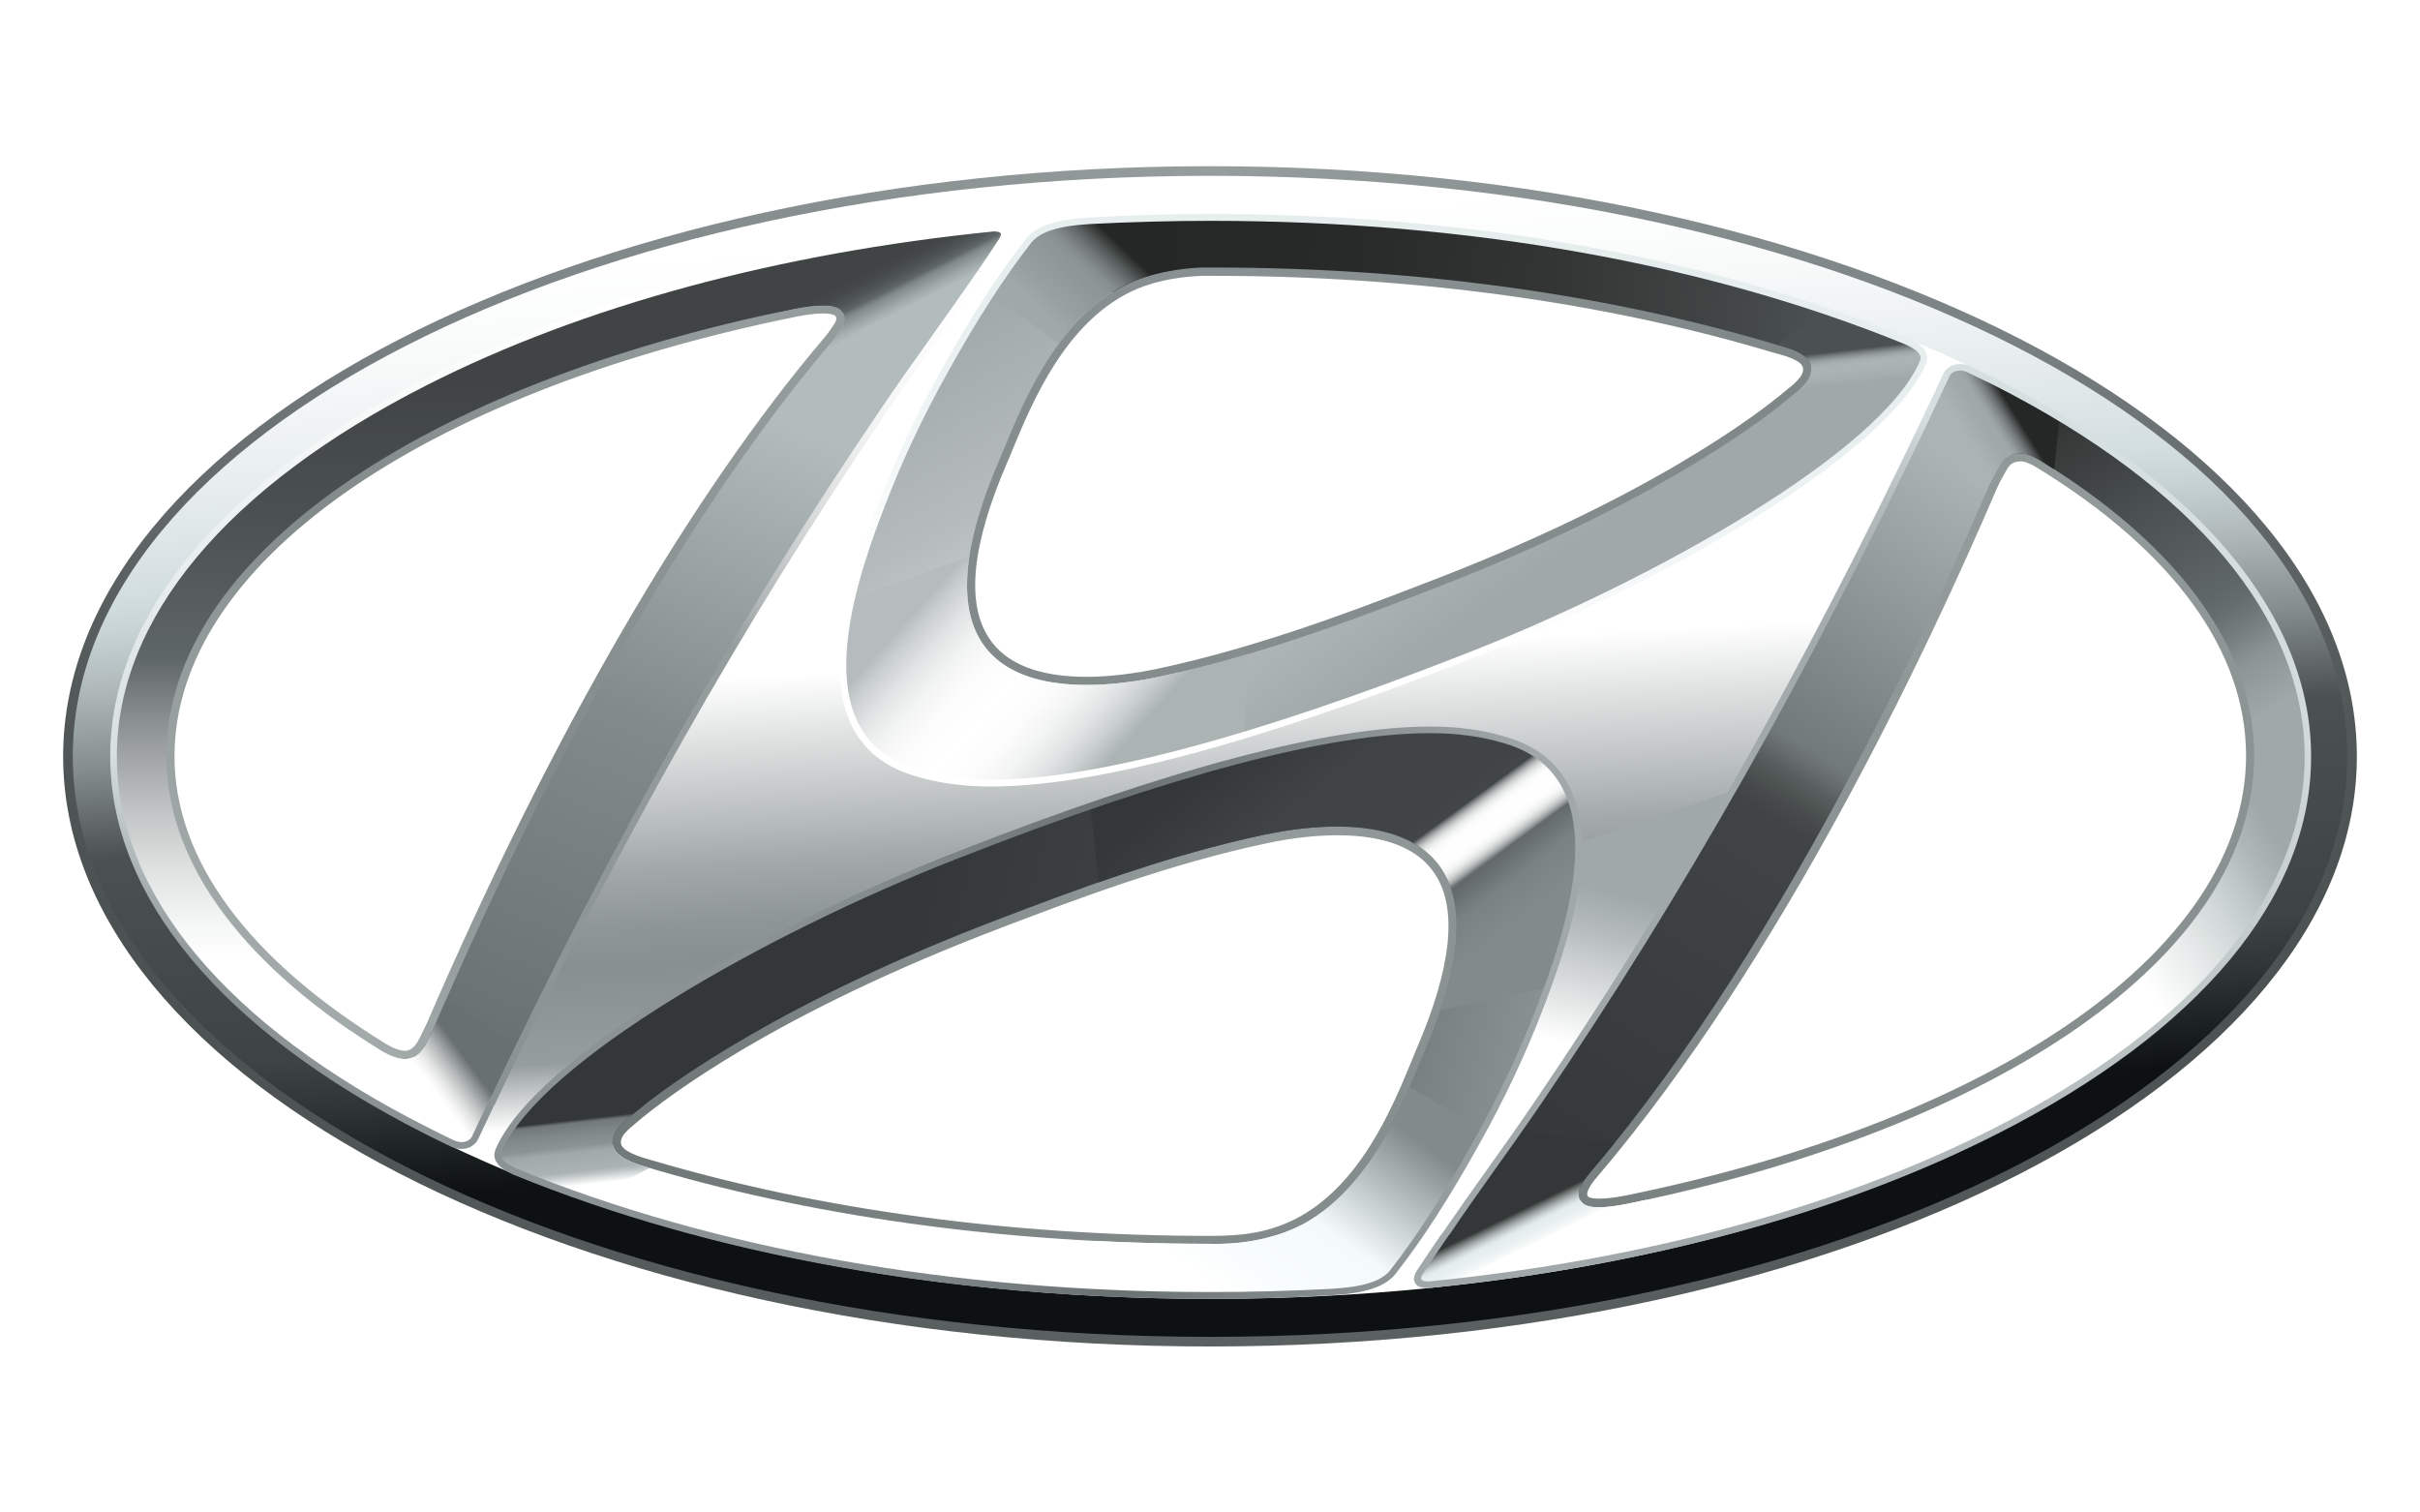 <?xml version="1.0" encoding="utf-8"?>
<!-- Generator: Adobe Illustrator 22.0.1, SVG Export Plug-In . SVG Version: 6.00 Build 0)  -->
<svg version="1.1" id="Layer_1" xmlns="http://www.w3.org/2000/svg" xmlns:xlink="http://www.w3.org/1999/xlink" x="0px" y="0px"
	 viewBox="0 0 1280 800" style="enable-background:new 0 0 1280 800;" xml:space="preserve">
<style type="text/css">
	.st0{fill:url(#SVGID_1_);}
	.st1{fill:url(#SVGID_2_);}
	.st2{fill:url(#SVGID_3_);}
	.st3{fill:url(#SVGID_4_);}
	.st4{fill:url(#SVGID_5_);}
	.st5{clip-path:url(#SVGID_6_);}
	.st6{clip-path:url(#SVGID_7_);}
	.st7{clip-path:url(#SVGID_8_);}
	.st8{fill:#FFFFFF;}
	.st9{fill:url(#SVGID_9_);}
	.st10{clip-path:url(#SVGID_8_);fill:none;}
	.st11{filter:url(#Adobe_OpacityMaskFilter);}
	.st12{filter:url(#Adobe_OpacityMaskFilter_1_);}
	.st13{mask:url(#XMLID_17_);fill:url(#XMLID_19_);}
	.st14{fill:url(#XMLID_21_);}
	.st15{fill:url(#XMLID_23_);}
	.st16{fill:url(#XMLID_27_);}
	.st17{fill:url(#XMLID_29_);}
	.st18{fill:url(#XMLID_32_);}
	.st19{fill:url(#XMLID_34_);}
	.st20{fill:url(#XMLID_36_);}
	.st21{fill:url(#XMLID_38_);}
	.st22{fill:url(#XMLID_40_);}
	.st23{fill:url(#XMLID_51_);}
	.st24{filter:url(#Adobe_OpacityMaskFilter_2_);}
	.st25{filter:url(#Adobe_OpacityMaskFilter_3_);}
	.st26{mask:url(#XMLID_88_);fill:url(#XMLID_89_);}
	.st27{fill:url(#XMLID_90_);}
	.st28{filter:url(#Adobe_OpacityMaskFilter_4_);}
	.st29{filter:url(#Adobe_OpacityMaskFilter_5_);}
	.st30{mask:url(#XMLID_92_);fill:url(#XMLID_93_);}
	.st31{fill:url(#XMLID_95_);}
	.st32{filter:url(#Adobe_OpacityMaskFilter_6_);}
	.st33{filter:url(#Adobe_OpacityMaskFilter_7_);}
	.st34{mask:url(#XMLID_96_);fill:url(#XMLID_98_);}
	.st35{fill:url(#XMLID_99_);}
	.st36{filter:url(#Adobe_OpacityMaskFilter_8_);}
	.st37{filter:url(#Adobe_OpacityMaskFilter_9_);}
	.st38{mask:url(#XMLID_101_);fill:url(#XMLID_102_);}
	.st39{fill:url(#XMLID_103_);}
	.st40{filter:url(#Adobe_OpacityMaskFilter_10_);}
	.st41{filter:url(#Adobe_OpacityMaskFilter_11_);}
	.st42{mask:url(#XMLID_104_);fill:url(#XMLID_106_);}
	.st43{fill:url(#XMLID_107_);}
	.st44{fill:url(#XMLID_109_);}
	.st45{filter:url(#Adobe_OpacityMaskFilter_12_);}
	.st46{filter:url(#Adobe_OpacityMaskFilter_13_);}
	.st47{mask:url(#XMLID_110_);fill:url(#XMLID_111_);}
	.st48{fill:url(#XMLID_113_);}
	.st49{filter:url(#Adobe_OpacityMaskFilter_14_);}
	.st50{filter:url(#Adobe_OpacityMaskFilter_15_);}
	.st51{mask:url(#XMLID_115_);fill:url(#XMLID_116_);}
	.st52{fill:url(#XMLID_118_);}
	.st53{fill:url(#SVGID_10_);}
	.st54{filter:url(#Adobe_OpacityMaskFilter_16_);}
	.st55{filter:url(#Adobe_OpacityMaskFilter_17_);}
	.st56{mask:url(#XMLID_119_);fill:url(#XMLID_121_);}
	.st57{fill:url(#XMLID_122_);}
	.st58{filter:url(#Adobe_OpacityMaskFilter_18_);}
	.st59{filter:url(#Adobe_OpacityMaskFilter_19_);}
	.st60{mask:url(#XMLID_123_);fill:url(#XMLID_125_);}
	.st61{fill:url(#XMLID_126_);}
	.st62{filter:url(#Adobe_OpacityMaskFilter_20_);}
	.st63{filter:url(#Adobe_OpacityMaskFilter_21_);}
	.st64{mask:url(#XMLID_127_);fill:url(#XMLID_128_);}
	.st65{fill:url(#XMLID_129_);}
	.st66{filter:url(#Adobe_OpacityMaskFilter_22_);}
	.st67{filter:url(#Adobe_OpacityMaskFilter_23_);}
	.st68{mask:url(#XMLID_130_);fill:url(#XMLID_131_);}
	.st69{fill:url(#XMLID_132_);}
	.st70{fill:none;}
	.st71{fill:url(#SVGID_11_);}
	.st72{fill:url(#XMLID_133_);}
	.st73{fill:url(#XMLID_134_);}
	.st74{fill:url(#SVGID_12_);}
	.st75{fill:url(#XMLID_135_);}
	.st76{fill:url(#XMLID_137_);}
</style>
<g>
	<g>
		
			<radialGradient id="SVGID_1_" cx="700.512" cy="221.471" r="586.17" gradientTransform="matrix(0.975 0 0 0.975 -9.001 -13.82)" gradientUnits="userSpaceOnUse">
			<stop  offset="0" style="stop-color:#8B9394"/>
			<stop  offset="1" style="stop-color:#727A79"/>
		</radialGradient>
		<path class="st0" d="M574.6,366.6c11.8,0,25.3-1.5,39-4.4c49.5-10.5,97.6-28,142.2-45.4c120.3-45.7,179.2-91.1,194.3-103.8
			c3-2.3,4.8-3.9,5.8-5.1c3-2.9,6.4-6.9,6.4-12.9c0-11.1-12.9-14.6-20.6-16.7c-0.9-0.2-1.7-0.5-2.4-0.7
			c-88.9-26.6-191.8-40.6-297.5-40.6h-6.3c-15.7,0.6-30.5,4-41.9,9.6c-37.3,18.5-55.2,61.5-65.8,87.2c-1.1,2.6-2.1,5.1-3.1,7.3
			c-19.8,45.9-22.8,79.9-9,101C526.4,358.4,546.2,366.6,574.6,366.6z M532.7,244.7c1-2.2,2-4.7,3.1-7.4
			c10.2-24.6,27.3-65.6,61.7-82.7c10.2-5.1,23.8-8.2,38.2-8.7h6.1c104.9,0,207,13.9,295.1,40.3c0.8,0.2,1.7,0.5,2.6,0.7
			c5.3,1.5,14.2,3.9,14.2,8.3c0,2.2-1,4.1-3.9,6.9c-0.9,1-2.4,2.3-5,4.3c-14.9,12.6-73,57.2-192,102.4c-44.2,17.2-92,34.6-140.9,45
			c-13.1,2.7-26,4.2-37.2,4.2c-25.3,0-42.7-6.9-51.6-20.5C510.8,318.9,514.1,287.7,532.7,244.7z"/>
		
			<radialGradient id="SVGID_2_" cx="673.668" cy="106.081" r="727.218" gradientTransform="matrix(0.977 0 0 0.978 -16.124 -12.327)" gradientUnits="userSpaceOnUse">
			<stop  offset="0" style="stop-color:#969D9D"/>
			<stop  offset="0.614" style="stop-color:#7A8182"/>
			<stop  offset="1" style="stop-color:#4B5050"/>
		</radialGradient>
		<path class="st1" d="M640,87.9c-334.5,0-606.6,140-606.6,312.2c0,172.1,272.1,312.1,606.6,312.1c334.5,0,606.6-140,606.6-312.1
			C1246.6,227.9,974.5,87.9,640,87.9z M640,702.7C310.7,702.7,42.8,566.9,42.8,400C42.8,233.1,310.7,97.3,640,97.3
			c329.3,0,597.2,135.8,597.2,302.7C1237.2,566.9,969.3,702.7,640,702.7z"/>
		
			<radialGradient id="SVGID_3_" cx="433.72" cy="196.542" r="601.053" gradientTransform="matrix(0.975 0 0 0.975 -9.001 -13.82)" gradientUnits="userSpaceOnUse">
			<stop  offset="0" style="stop-color:#969D9D"/>
			<stop  offset="0.46" style="stop-color:#828B8A"/>
			<stop  offset="1" style="stop-color:#C2C9C8"/>
		</radialGradient>
		<path class="st2" d="M448.7,175.8c3.9-6.3,2.3-11.8-0.4-14.5c-4-4.7-14-5.3-29.3-2.2C215.3,200.5,83.7,295,83.7,400
			c0,57.8,40.2,113,116.3,159.8c5.4,3.2,10.1,4.7,14.9,4.7h0c7.2-0.5,10.9-4.9,13.7-9.3c1.1-1.9,2.5-4.8,3.9-7.8l1.1-2.3
			c66.1-153.1,138.6-278.1,209.7-361.6C445.8,180.3,447.3,178.2,448.7,175.8z M441.3,171.3c-1.3,2-2.5,3.9-4.7,6.6
			c-71.5,84-144.5,209.7-210.9,363.5l-1.1,2.2c-1.4,2.9-2.7,5.6-3.5,7.1c-2.3,3.6-4,4.9-6.6,5.1c-2.9,0-6.2-1.2-10.1-3.5
			C131.1,507.3,92.3,454.6,92.3,400c0-100.7,128.9-191.9,328.4-232.4c5.7-1.2,10.7-1.8,14.5-1.8c5.2,0,6.5,1.1,6.6,1.3
			C442.7,167.9,442.5,169.5,441.3,171.3z"/>
		
			<radialGradient id="SVGID_4_" cx="693.033" cy="483.273" r="334.385" gradientTransform="matrix(0.975 0 0 0.975 -9.001 -13.82)" gradientUnits="userSpaceOnUse">
			<stop  offset="0" style="stop-color:#969D9D"/>
			<stop  offset="0.614" style="stop-color:#828B8A"/>
			<stop  offset="1" style="stop-color:#727A79"/>
		</radialGradient>
		<path class="st3" d="M707.3,432.9c-11.8,0-25.3,1.5-39,4.4C616.4,448.2,567,467,527.3,482.1l-1.1,0.4
			c-120.8,46-179.6,91.2-194.8,104.1c-0.9,0.8-1.8,1.6-2.6,2.2c-1.2,1-2.2,1.9-3,2.6c-2.6,2.6-6.2,6.8-6.2,12.8
			c0,11.2,14.2,15.3,21.9,17.5l1.4,0.4c88.7,26.2,191.5,40.1,297.2,40.1l0.7,0c0.7,0,1.5,0.1,2.6,0.1c0.9,0,1.9,0,2.7-0.1
			c14.9-0.3,30.3-3.8,42.1-9.5c37.6-18.7,55.4-62,66.1-87.9c1-2.4,1.9-4.6,2.8-6.6c19.8-45.9,22.9-79.9,9-101
			C755.5,441.1,735.7,432.9,707.3,432.9z M749.2,554.9c-0.9,2.1-1.8,4.3-2.8,6.8c-10.2,24.7-27.3,66.1-61.9,83.4
			c-14.9,7.2-28.2,8.6-44.3,8.6c-104.9,0-206.9-13.8-294.7-39.8l-1.5-0.4c-4.7-1.3-15.6-4.5-15.6-9.1c0-2.2,1-4.1,3.6-6.6
			c0.7-0.7,1.5-1.4,2.5-2.2c0.8-0.7,1.8-1.5,2.7-2.3c14.9-12.6,72.7-57.1,192.2-102.5l1-0.4c39.4-15,88.5-33.6,139.8-44.4
			c13.1-2.8,25.9-4.2,37.2-4.2c25.3,0,42.7,6.9,51.6,20.5C771.1,480.6,767.8,511.8,749.2,554.9z"/>
		
			<radialGradient id="SVGID_5_" cx="1106.937" cy="333.685" r="481.233" gradientTransform="matrix(0.975 0 0 0.975 -9.001 -13.82)" gradientUnits="userSpaceOnUse">
			<stop  offset="0" style="stop-color:#969D9D"/>
			<stop  offset="0.614" style="stop-color:#828B8A"/>
			<stop  offset="1" style="stop-color:#727A79"/>
		</radialGradient>
		<path class="st4" d="M1082,240.2c-5.2-3.2-9.4-4.7-13.3-4.7c-0.7,0-1.3,0-1.6,0.1c-5.9,0.3-10.5,3.5-13.5,9.2
			c-2,3.1-4.2,7.5-5.3,10c-37,86.5-113.4,248.4-209.7,361.7c-2.6,3.1-4.2,5.1-5.5,7.7c-3.2,5.3-3,10.8,0.5,14.6
			c2.4,2.7,6.4,4,12.2,4c4.1,0,9.2-0.6,15.5-1.8c203.6-41.6,335.2-136.2,335.2-241C1196.6,341.5,1156.9,286.3,1082,240.2z
			 M859.6,632.4c-5.7,1.1-10.4,1.6-13.8,1.6c-4.8,0-5.7-1-5.8-1.1c-1.1-1.2-0.1-3.3,0.6-4.6c1-1.9,2.1-3.4,4.6-6.3
			c97-114.1,173.9-277,211-363.7c1.7-3.7,3.5-7,4.9-9.3c1.7-3.3,3.6-4.7,6.8-4.9c0.3,0,0.5-0.1,0.8-0.1c2.2,0,5,1.1,8.8,3.4
			c72.3,44.4,110.5,97.1,110.5,152.4C1187.9,500.5,1059.1,591.7,859.6,632.4z"/>
	</g>
	<g>
		<defs>
			<path id="SVGID_21_" d="M640,707.1c332.3,0,601.5-137.5,601.5-307C1241.5,230.4,972.3,93,640,93C307.9,93,38.5,230.4,38.5,400
				C38.5,569.6,307.9,707.1,640,707.1z M753.2,556.6c-9.8,23.1-27.2,72.6-66.8,92.3c-12,5.8-26.8,8.8-40.3,9c-2.9,0.2-5,0-5.9,0
				c-108.9,0-210.5-14.7-296-40c-6.3-1.9-20.2-5.2-20.2-13.7c0-3.9,2-6.8,4.9-9.7c1.3-1.3,3.1-2.7,5.4-4.8
				c19.9-16.8,80.3-60.2,193.4-103.3c39.8-15.1,89.4-34.1,141.5-45C699.9,435.1,813.1,418,753.2,556.6z M1057.2,247.1
				c2-3.9,4.9-7,10-7.2c2.9-0.4,6.6,0.4,12.4,4c70.7,43.5,112.6,97.4,112.6,156.1c0,106-136.5,196.9-331.8,236.8
				c-12.6,2.5-20.8,2.5-23.7-0.8c-1.9-2.1-2.5-5.4,0-9.6c1.2-2.3,2.6-4.1,5.1-7.1c106.4-125.1,187.5-309.3,210.3-362.7
				C1053.9,253,1055.8,249.4,1057.2,247.1z M528.7,243c9.9-23,27.2-72.6,66.9-92.4c12-5.9,26.9-8.6,40.1-9.1c3.2,0,5.2,0,6.1,0
				c109.1,0,210.6,14.8,296.3,40.4c6.3,1.9,19.9,4.4,19.9,13.2c0,4-2.1,7-5.1,9.8c-1.2,1.3-2.9,2.9-5.5,4.8
				c-19.9,16.8-80.1,60.1-193.2,103.2c-39.8,15.5-89.7,34.2-141.6,45.2C582,364.4,468.8,381.6,528.7,243z M419.9,163.4
				c12.7-2.6,22.3-2.6,25.1,0.8c1.9,1.9,2.6,5.3,0,9.4c-1.3,2.2-2.6,4.1-5.1,7.2C333.5,305.7,252.6,490.2,229.6,543.3
				c-1.8,3.7-3.6,7.5-4.9,9.8c-2.4,3.7-5.1,6.7-10.2,7.1c-2.6,0-6.5-0.7-12.4-4.1C131.7,512.7,88,458.6,88,400
				C88,294.1,224.7,203,419.9,163.4z"/>
		</defs>
		<clipPath id="SVGID_6_">
			<use xlink:href="#SVGID_21_"  style="overflow:visible;"/>
		</clipPath>
		<g class="st5">
			<g>
				<defs>
					<path id="SVGID_23_" d="M640,700.9c-328.3,0-595.4-135-595.4-300.9C44.6,234.1,311.7,99.1,640,99.1
						c328.3,0,595.4,135,595.4,300.9C1235.4,565.9,968.3,700.9,640,700.9z M707.3,431.1c-12,0-25.6,1.5-39.4,4.4
						c-52.1,11-101.6,29.8-141.4,44.9l-1,0.4c-121.1,46.1-180,91.5-195.2,104.3l-2.7,2.3c-1.2,1.1-2.2,1.9-3.1,2.8
						c-2.8,2.8-6.7,7.3-6.7,14c0,12.5,15.1,16.9,23.2,19.2l1.4,0.4c88.9,26.3,191.8,40.2,297.8,40.2c1.3,0.1,2.2,0.1,3.3,0.1
						c0.9,0,2,0,3.1-0.1c14.8-0.3,30.4-3.8,42.5-9.6c38.2-19.1,56.2-62.7,67-88.8l2.7-6.6c20.1-46.5,23.1-81,8.9-102.7
						C756.7,439.6,736.4,431.1,707.3,431.1z M1068.6,233.6c-0.8,0-1.5,0-2.2,0.1c-6.1,0.3-11.2,3.8-14.7,10.5
						c-1.7,2.7-3.9,7.2-5.1,9.6c-37,86.6-113.3,248.3-209.5,361.4c-2.6,3.1-4.3,5.3-5.9,8.2c-4.1,6.9-2.3,13.1,0.9,16.6
						c2.7,3,7.1,4.5,13.5,4.5c4.2,0,9.4-0.6,15.9-1.9c204.6-41.7,336.8-137,336.8-242.8c0-59.1-39.9-114.8-115.5-161.3
						C1077.4,235.2,1072.9,233.6,1068.6,233.6z M435.3,155.4c-4.6,0-10.2,0.7-16.6,2C214.1,198.8,81.9,294.1,81.9,400
						c0,58.4,40.5,114.2,117.1,161.3c5.7,3.4,10.8,5,15.6,5c8.5-0.6,12.6-5.6,15.4-9.9c1.3-2.3,2.7-5.2,4.2-8.3l1-2.2
						c66.2-153.2,138.6-278,209.4-361.2c2.8-3.6,4.3-5.7,5.7-8c4.4-7.1,2.5-13.4-0.8-16.9C447,156.9,442.3,155.4,435.3,155.4z
						 M635.4,135.3c-15.9,0.6-31.1,4.1-42.6,9.8c-37.9,18.8-55.9,62.2-66.7,88.1l-3.1,7.3c-20.1,46.5-23,81-8.8,102.7
						c11,16.7,31.3,25.2,60.4,25.2c12,0,25.6-1.5,39.4-4.4c49.6-10.5,97.8-28,142.5-45.4c120.4-45.8,179.7-91.3,195-104.2
						c2.9-2.2,4.7-3.9,6.1-5.4c2.9-2.8,6.6-7.2,6.6-13.9c0-12.5-14.3-16.3-21.9-18.4l-2.4-0.7c-89-26.6-192.1-40.7-298.1-40.7H635.4
						L635.4,135.3z"/>
				</defs>
				<clipPath id="SVGID_7_">
					<use xlink:href="#SVGID_23_"  style="overflow:visible;"/>
				</clipPath>
				<g class="st6">
					<defs>
						<path id="SVGID_25_" d="M640,700.5C312.1,700.5,45.4,565.7,45.4,400C45.4,234.3,312.1,99.5,640,99.5
							c327.9,0,594.6,134.8,594.6,300.5C1234.6,565.7,967.9,700.5,640,700.5z M707.2,431.1c-11.9,0-25.5,1.5-39.3,4.4
							c-52,11-101.5,29.7-141.2,44.8l-1,0.4c-120.9,46-179.8,91.4-195,104.2l-2.7,2.4c-1.2,1-2.3,1.9-3.1,2.8
							c-2.8,2.8-6.7,7.3-6.7,14c0,12.5,15.1,16.8,23.2,19.2l1.4,0.4c88.8,26.2,191.6,40.1,297.4,40.1c1.3,0.1,2.2,0.1,3.3,0.1
							c0.9,0,2,0,3.1-0.1c14.7-0.3,30.4-3.8,42.4-9.6c38.2-19,56.2-62.7,66.9-88.7l2.8-6.6c20.1-46.4,23-80.9,8.9-102.5
							C756.6,439.5,736.3,431.1,707.2,431.1z M1068.1,233.8c-0.8,0-1.5,0-2.2,0.1c-6.1,0.3-11.2,3.8-14.7,10.5
							c-1.7,2.7-3.9,7.2-5.1,9.6c-37,86.5-113.2,248-209.2,360.9c-2.6,3.1-4.3,5.3-5.8,8.2c-4.1,6.9-2.2,13.1,0.9,16.5
							c2.6,3,7.1,4.5,13.5,4.5c4.2,0,9.4-0.6,15.8-1.9c204.3-41.7,336.3-136.9,336.3-242.5c0-59-39.9-114.7-115.4-161.1
							C1076.9,235.4,1072.3,233.8,1068.1,233.8z M435.5,155.7c-4.6,0-10.2,0.6-16.6,2C214.6,199.1,82.5,294.2,82.5,400
							c0,58.4,40.4,114.1,116.9,161.1c5.8,3.4,10.8,5,15.6,5c8.5-0.6,12.6-5.6,15.4-9.9c1.3-2.3,2.7-5.2,4.2-8.3l1-2.1
							c66.1-153,138.4-277.7,209.2-360.8c2.8-3.6,4.3-5.6,5.7-8c4.4-7.1,2.5-13.4-0.8-16.8C447.2,157.2,442.5,155.7,435.5,155.7z
							 M635.5,135.7c-15.9,0.6-31,4.1-42.5,9.8c-37.9,18.8-55.9,62.1-66.7,88l-3,7.3c-20.1,46.4-23,80.9-8.8,102.6
							c11,16.7,31.2,25.1,60.3,25.1c12,0,25.6-1.5,39.3-4.4c49.6-10.5,97.7-28,142.3-45.4c120.3-45.8,179.5-91.2,194.7-104.1
							c2.9-2.2,4.8-3.9,6.1-5.4c2.9-2.8,6.6-7.2,6.6-13.8c0-12.5-14.3-16.3-21.9-18.4l-2.4-0.7c-88.9-26.6-191.9-40.7-297.7-40.7
							h-6.3L635.5,135.7z"/>
					</defs>
					<clipPath id="SVGID_8_">
						<use xlink:href="#SVGID_25_"  style="overflow:visible;"/>
					</clipPath>
					<g class="st7">
						<g>
							<g>
								<g>
									<path class="st8" d="M640,706.7c331.8,0,600.8-137.3,600.8-306.7c0-169.4-268.9-306.7-600.8-306.7
										C308.4,93.3,39.2,230.6,39.2,400C39.2,569.4,308.4,706.7,640,706.7z M753,556.4c-9.8,23.1-27.2,72.5-66.7,92.2
										c-12,5.8-26.8,8.8-40.2,9c-2.9,0.2-5,0-5.9,0c-110.8,0-214.2-15.2-300.5-41.3c-0.7-0.3-2.5-1.2-2.5-1.2
										c-8.6-2.7-12.7-6.4-12.7-11.1c0-3.9,2-6.8,4.9-9.7c1.3-1.3,3.1-2.7,5.4-4.8c19.8-16.8,80.1-60.2,193.2-103.2
										c39.7-15.1,89.3-34,141.3-44.9C699.9,435.1,812.9,417.9,753,556.4z M1056.7,247.3c2-3.9,4.9-7,10-7.2
										c2.9-0.4,6.6,0.4,12.4,4c70.6,43.4,112.4,97.2,112.4,155.9c0,105.9-136.3,196.6-331.4,236.5c-12.6,2.5-20.8,2.5-23.7-0.8
										c-1.9-2.1-2.4-5.4,0-9.6c1.2-2.3,2.6-4.1,5.1-7c106.3-124.9,187.3-309,210.1-362.3C1053.4,253.2,1055.2,249.6,1056.7,247.3
										z M528.8,243.1c9.9-22.9,27.1-72.5,66.8-92.2c12-5.9,26.9-8.6,40-9.1c3.2,0,5.2,0,6.2,0c110.8,0,213.8,15.3,300.3,41.7
										c0.9,0,2.7,0.8,3.3,1c8.1,2.7,12,6.3,12.2,10.8c0,4-2.2,7-5.1,9.8c-1.2,1.3-2.9,2.8-5.5,4.7c-19.9,16.8-80,60-193,103
										c-39.7,15.5-89.6,34.1-141.4,45.1C582.1,364.5,469,381.6,528.8,243.1z M420.2,163.7c12.7-2.6,22.3-2.6,25.1,0.8
										c1.9,1.9,2.6,5.3,0,9.4c-1.3,2.2-2.6,4.1-5.1,7.2c-106.3,124.8-187.1,309-210.1,362.1c-1.8,3.7-3.5,7.5-4.8,9.8
										c-2.4,3.7-5.1,6.7-10.2,7.1c-2.6,0-6.5-0.7-12.4-4.1c-70.4-43.3-114-97.4-114-155.9C88.7,294.3,225.3,203.2,420.2,163.7z"
										/>
								</g>
							</g>
						</g>
					</g>
					<g class="st7">
						<g>
							<g>
								<g>
									<linearGradient id="SVGID_9_" gradientUnits="userSpaceOnUse" x1="625.239" y1="118.481" x2="654.966" y2="685.719">
										<stop  offset="0" style="stop-color:#FFFFFF"/>
										<stop  offset="0.4" style="stop-color:#FFFFFF"/>
										<stop  offset="0.571" style="stop-color:#A4AAAA"/>
										<stop  offset="0.626" style="stop-color:#8F9697"/>
										<stop  offset="0.663" style="stop-color:#878F90"/>
										<stop  offset="0.75" style="stop-color:#969D9D"/>
										<stop  offset="0.81" style="stop-color:#FFFFFF"/>
									</linearGradient>
									<path class="st9" d="M640,706.7c331.8,0,600.8-137.3,600.8-306.7c0-169.4-268.9-306.7-600.8-306.7
										C308.4,93.3,39.2,230.6,39.2,400C39.2,569.4,308.4,706.7,640,706.7z M753,556.4c-9.8,23.1-27.2,72.5-66.7,92.2
										c-12,5.8-26.8,8.8-40.2,9c-2.9,0.2-5,0-5.9,0c-110.8,0-214.2-15.2-300.5-41.3c-0.7-0.3-2.5-1.2-2.5-1.2
										c-8.6-2.7-12.7-6.4-12.7-11.1c0-3.9,2-6.8,4.9-9.7c1.3-1.3,3.1-2.7,5.4-4.8c19.8-16.8,80.1-60.2,193.2-103.2
										c39.7-15.1,89.3-34,141.3-44.9C699.9,435.1,812.9,417.9,753,556.4z M1056.7,247.3c2-3.9,4.9-7,10-7.2
										c2.9-0.4,6.6,0.4,12.4,4c70.6,43.4,112.4,97.2,112.4,155.9c0,105.9-136.3,196.6-331.4,236.5c-12.6,2.5-20.8,2.5-23.7-0.8
										c-1.9-2.1-2.4-5.4,0-9.6c1.2-2.3,2.6-4.1,5.1-7c106.3-124.9,187.3-309,210.1-362.3C1053.4,253.2,1055.2,249.6,1056.7,247.3
										z M528.8,243.1c9.9-22.9,27.1-72.5,66.8-92.2c12-5.9,26.9-8.6,40-9.1c3.2,0,5.2,0,6.2,0c110.8,0,213.8,15.3,300.3,41.7
										c0.9,0,2.7,0.8,3.3,1c8.1,2.7,12,6.3,12.2,10.8c0,4-2.2,7-5.1,9.8c-1.2,1.3-2.9,2.8-5.5,4.7c-19.9,16.8-80,60-193,103
										c-39.7,15.5-89.6,34.1-141.4,45.1C582.1,364.5,469,381.6,528.8,243.1z M420.2,163.7c12.7-2.6,22.3-2.6,25.1,0.8
										c1.9,1.9,2.6,5.3,0,9.4c-1.3,2.2-2.6,4.1-5.1,7.2c-106.3,124.8-187.1,309-210.1,362.1c-1.8,3.7-3.5,7.5-4.8,9.8
										c-2.4,3.7-5.1,6.7-10.2,7.1c-2.6,0-6.5-0.7-12.4-4.1c-70.4-43.3-114-97.4-114-155.9C88.7,294.3,225.3,203.2,420.2,163.7z"
										/>
								</g>
							</g>
						</g>
					</g>
					<path class="st10" d="M640,706.7c331.8,0,600.8-137.3,600.8-306.7c0-169.4-268.9-306.7-600.8-306.7
						C308.4,93.3,39.2,230.6,39.2,400C39.2,569.4,308.4,706.7,640,706.7z M753,556.4c-9.8,23.1-27.2,72.5-66.7,92.2
						c-12,5.8-26.8,8.8-40.2,9c-2.9,0.2-5,0-5.9,0c-108.8,0-210.3-14.6-295.6-39.9c-6.3-1.9-20.2-5.2-20.2-13.7c0-3.9,2-6.8,4.9-9.7
						c1.3-1.3,3.1-2.7,5.4-4.8c19.8-16.8,80.1-60.1,193.2-103.2c39.7-15.1,89.3-34,141.3-44.9C699.9,435.1,812.9,417.9,753,556.4z
						 M1056.7,247.3c2-3.9,4.9-7,10-7.2c2.9-0.4,6.6,0.4,12.4,4c70.6,43.4,112.5,97.2,112.5,155.9c0,105.9-136.3,196.7-331.4,236.5
						c-12.6,2.5-20.8,2.5-23.7-0.8c-1.9-2.1-2.4-5.4,0-9.6c1.3-2.3,2.6-4.1,5.1-7.1c106.2-124.9,187.3-309,210.1-362.3
						C1053.4,253.2,1055.2,249.6,1056.7,247.3z M528.8,243.1c9.9-22.9,27.1-72.5,66.8-92.2c12-5.9,26.9-8.6,40-9.1
						c3.2,0,5.2,0,6.1,0c109,0,210.4,14.8,295.9,40.4c6.3,1.9,19.9,4.4,19.9,13.2c0,4-2.2,6.9-5.1,9.8c-1.2,1.3-2.9,2.8-5.5,4.8
						c-19.9,16.8-80,60-193,103c-39.7,15.5-89.6,34.2-141.4,45.1C582.1,364.5,469,381.6,528.8,243.1z M420.2,163.7
						c12.7-2.6,22.3-2.6,25.1,0.8c1.9,1.9,2.6,5.3,0,9.4c-1.3,2.2-2.6,4.1-5.1,7.2c-106.3,124.8-187.1,309-210,362.1
						c-1.8,3.7-3.5,7.5-4.8,9.8c-2.4,3.7-5.1,6.7-10.2,7.1c-2.6,0-6.5-0.6-12.4-4.1c-70.4-43.3-114-97.4-114-155.9
						C88.7,294.3,225.3,203.2,420.2,163.7z"/>
				</g>
			</g>
			<defs>
				<filter id="Adobe_OpacityMaskFilter" filterUnits="userSpaceOnUse" x="600.9" y="407.2" width="349" height="289.5">
					<feFlood  style="flood-color:white;flood-opacity:1" result="back"/>
					<feBlend  in="SourceGraphic" in2="back" mode="normal"/>
				</filter>
			</defs>
			<mask maskUnits="userSpaceOnUse" x="600.9" y="407.2" width="349" height="289.5" id="XMLID_17_">
				<g class="st11">
					<defs>
						<filter id="Adobe_OpacityMaskFilter_1_" filterUnits="userSpaceOnUse" x="600.9" y="407.2" width="349" height="289.5">
							<feFlood  style="flood-color:white;flood-opacity:1" result="back"/>
							<feBlend  in="SourceGraphic" in2="back" mode="normal"/>
						</filter>
					</defs>
					<mask maskUnits="userSpaceOnUse" x="600.9" y="407.2" width="349" height="289.5" id="XMLID_17_">
						<g class="st12">
						</g>
					</mask>
					<linearGradient id="XMLID_19_" gradientUnits="userSpaceOnUse" x1="753.376" y1="676.007" x2="808.422" y2="460.823">
						<stop  offset="0" style="stop-color:#FFFFFF"/>
						<stop  offset="0.626" style="stop-color:#FFFFFF"/>
						<stop  offset="0.733" style="stop-color:#AEAEAE"/>
						<stop  offset="0.864" style="stop-color:#515151"/>
						<stop  offset="0.956" style="stop-color:#171717"/>
						<stop  offset="1" style="stop-color:#000000"/>
					</linearGradient>
					<path id="XMLID_136_" class="st13" d="M817.3,620.2c52.6-63.9,112.8-175.2,132.6-213L795,459.3c0.8,42.7-8.1,137.1-93.2,202.3
						c0,0-30.4,10.1-86.4,10.3l-14.4,22.7c37.7,3.1,144.2,7.1,296.5-26.2v0.1l13.7-31.4C868.9,653.6,765.6,683,817.3,620.2z"/>
				</g>
			</mask>
			<linearGradient id="XMLID_21_" gradientUnits="userSpaceOnUse" x1="753.376" y1="676.007" x2="808.422" y2="460.823">
				<stop  offset="0" style="stop-color:#FFFFFF"/>
				<stop  offset="0.626" style="stop-color:#FFFFFF"/>
				<stop  offset="0.677" style="stop-color:#F1F2F2"/>
				<stop  offset="0.895" style="stop-color:#B7BDBE"/>
				<stop  offset="1" style="stop-color:#A0A8AA"/>
			</linearGradient>
			<path id="XMLID_52_" class="st14" d="M817.3,620.2c52.6-63.9,112.8-175.2,132.6-213L795,459.3c0.8,42.7-8.1,137.1-93.2,202.3
				c0,0-30.4,10.1-86.4,10.3l-14.4,22.7c37.7,3.1,144.2,7.1,296.5-26.2v0.1l13.7-31.4C868.9,653.6,765.6,683,817.3,620.2z"/>
			<linearGradient id="XMLID_23_" gradientUnits="userSpaceOnUse" x1="582.393" y1="379.467" x2="471.647" y2="182.115">
				<stop  offset="0" style="stop-color:#E5EEED"/>
				<stop  offset="0.278" style="stop-color:#CFD7D7"/>
				<stop  offset="0.552" style="stop-color:#B6BCBD"/>
				<stop  offset="1" style="stop-color:#A0A8AA"/>
			</linearGradient>
			<path id="XMLID_50_" class="st15" d="M623.6,355.6c-3.6,0.8-7.2,1.6-10.8,2.4c-16.5,3.5-56.6,10-81.1-6.1
				c-21.2-13.9-30.7-44.7-2.9-109c9.3-21.5,25.1-66.6,59.8-88.4l-38.2-32.2c-2.5,1.3-4.6,2.9-6.2,4.8c-16.7,21.4-31.1,45-44.3,68.7
				c-12.5,22.5-23.7,45.7-33,69.7c-7.3,19-17.9,47.5-20.4,74.3c-3,30.3,4.2,58.5,37.3,68.5c2.3,0.7,4.8,1.4,7.8,2.2
				c19.3,4.7,56.3,8.5,139.4-13.9L623.6,355.6z"/>
			<linearGradient id="XMLID_27_" gradientUnits="userSpaceOnUse" x1="679.002" y1="195.201" x2="772.47" y2="329.231">
				<stop  offset="0" style="stop-color:#E5EEED"/>
				<stop  offset="0.278" style="stop-color:#CFD7D7"/>
				<stop  offset="0.552" style="stop-color:#B6BCBD"/>
				<stop  offset="1" style="stop-color:#A0A8AA"/>
			</linearGradient>
			<path id="XMLID_49_" class="st16" d="M1017.4,188.4l-59.5,6.2c0,0.2,0.1,0.3,0.1,0.5c0,4-2.1,7-5.1,9.8c-1.2,1.3-2.9,2.8-5.5,4.8
				c-20,16.8-80.1,60.1-193.2,103.2c-27.4,10.7-59.6,22.8-94,33v0c-12,3.6-24.3,6.9-36.8,9.8c-3.6,0.8-7.2,1.6-10.8,2.4
				c-15.4,3.2-51.4,9.1-76.1-3.2l-51.9,54c2,0.6,4.2,1.2,6.8,1.9c19.3,4.7,56.3,8.5,139.4-13.9c37.7-10.2,85-25.8,144.5-49.1
				c101.8-39.7,220.9-108,241.6-155.6C1017.6,190.6,1017.7,189.4,1017.4,188.4z"/>
			<linearGradient id="XMLID_29_" gradientUnits="userSpaceOnUse" x1="295.449" y1="509.298" x2="295.449" y2="203.62">
				<stop  offset="0" style="stop-color:#FFFFFF"/>
				<stop  offset="6.288181e-02" style="stop-color:#F6F7F7"/>
				<stop  offset="0.164" style="stop-color:#DFE1E1"/>
				<stop  offset="0.289" style="stop-color:#B9BCBC"/>
				<stop  offset="0.434" style="stop-color:#858A8A"/>
				<stop  offset="0.528" style="stop-color:#5F6666"/>
				<stop  offset="0.773" style="stop-color:#4B5050"/>
				<stop  offset="1" style="stop-color:#404444"/>
			</linearGradient>
			<path id="XMLID_48_" class="st17" d="M214.6,560.2c-2.6,0-6.5-0.7-12.4-4.1C131.7,512.7,88,458.6,88,400
				C88,294.1,224.8,203,419.9,163.4c12.7-2.6,22.3-2.6,25.1,0.8c0.4,0.4,0.7,0.9,1,1.4l84.8-42.6c-0.6-1.5-2.5-2.3-5.5-2.2
				C412.1,132,308.1,159.9,225,202.1C118.6,256.1,60,326.4,60,400c0,73.6,58.6,143.9,165,197.9c4.7,2.4,9.5,4.7,14.2,7
				c3.1,1.4,6,1.5,8.2,0.6l-28.9-46.2C217.4,559.7,216.1,560.1,214.6,560.2z"/>
			<linearGradient id="XMLID_32_" gradientUnits="userSpaceOnUse" x1="812.63" y1="574.234" x2="474.839" y2="487.822">
				<stop  offset="0" style="stop-color:#8B9394"/>
				<stop  offset="0.176" style="stop-color:#7A8182"/>
				<stop  offset="0.34" style="stop-color:#646A6B"/>
				<stop  offset="0.57" style="stop-color:#404444"/>
				<stop  offset="1" style="stop-color:#333737"/>
			</linearGradient>
			<path id="XMLID_47_" class="st18" d="M797.1,391.5c-23.4-7.1-81.1-21.8-291.7,60.9C403.6,492.1,284.4,560.4,263.8,608
				c-0.7,1.7-0.6,3.3,0,4.7l60.4-6.9c-0.1-0.5-0.2-1-0.2-1.6c0-3.9,2-6.8,4.9-9.7c1.3-1.3,3.1-2.7,5.4-4.8
				c19.9-16.8,80.3-60.2,193.4-103.3c39.7-15.1,89.4-34.1,141.5-45c30.7-6.4,143.9-23.6,83.9,115c-9.7,22.8-26.8,71.2-65.2,91.4
				l42.5,29.5c2.5-1.4,4.6-2.9,6.1-4.8c16.7-21.5,31.1-45,44.3-68.7c12.5-22.5,23.7-45.7,33-69.8c7.3-19,17.8-47.5,20.4-74.3
				C837.3,429.7,830.2,401.5,797.1,391.5z"/>
			<linearGradient id="XMLID_34_" gradientUnits="userSpaceOnUse" x1="263.745" y1="645.358" x2="730.494" y2="645.358">
				<stop  offset="0" style="stop-color:#FFFFFF"/>
				<stop  offset="0.933" style="stop-color:#FFFFFF"/>
				<stop  offset="1" style="stop-color:#FFFFFF"/>
			</linearGradient>
			<path id="XMLID_46_" class="st19" d="M686.4,648.9c-12,5.8-26.8,8.8-40.3,9c-2.9,0.2-5,0-5.9,0c-111,0-214.5-15.2-300.9-41.4
				c-0.7-0.3-2.6-1.2-2.6-1.2c-7.6-2.4-11.7-5.6-12.5-9.5l-60.4,6.9c1.2,2.6,4.4,4.7,8.5,6.6c103.8,42.5,232.4,65.6,368.2,65.6
				c21.6,0,42.9-0.6,64.1-1.7c11.8-0.7,20.2-2.5,26-5.6L687.9,648C687.4,648.3,686.9,648.6,686.4,648.9z"/>
			<linearGradient id="XMLID_36_" gradientUnits="userSpaceOnUse" x1="1042.237" y1="250.448" x2="800.467" y2="624.571">
				<stop  offset="0" style="stop-color:#ABB3B3"/>
				<stop  offset="0.38" style="stop-color:#727A79"/>
				<stop  offset="0.417" style="stop-color:#575D5C"/>
				<stop  offset="0.45" style="stop-color:#464A4A"/>
				<stop  offset="0.472" style="stop-color:#404444"/>
				<stop  offset="1" style="stop-color:#333737"/>
			</linearGradient>
			<path id="XMLID_45_" class="st20" d="M836.8,626.3c1.2-2.3,2.6-4.1,5.1-7.1c106.4-125.1,187.5-309.4,210.3-362.8
				c1.6-3.5,3.5-7.1,5-9.4c1.6-3.1,3.7-5.6,7.1-6.7l-30.9-45.8c-1.8,0.7-3.2,2-4,3.8C965.7,334.7,897.5,459.2,813.3,583
				c-20.5,30-42.5,59.3-62.4,89.7c-1.5,2.4-1.5,4.1-0.4,5.2l85.7-42.8C834.8,633,834.6,630,836.8,626.3z"/>
			<linearGradient id="XMLID_38_" gradientUnits="userSpaceOnUse" x1="960.65" y1="176.196" x2="595.924" y2="127.041">
				<stop  offset="0" style="stop-color:#4B5050"/>
				<stop  offset="0.108" style="stop-color:#434747"/>
				<stop  offset="0.385" style="stop-color:#323534"/>
				<stop  offset="0.676" style="stop-color:#282A2A"/>
				<stop  offset="1" style="stop-color:#252726"/>
			</linearGradient>
			<path id="XMLID_44_" class="st21" d="M595.6,150.6c12-5.9,26.9-8.6,40.1-9.1c3.2,0,5.2,0,6.2,0c111,0,214.1,15.3,300.7,41.8
				c0.9,0,2.7,0.8,3.3,1.1c7.8,2.6,11.7,6,12.2,10.3l59.5-6.2c-0.7-3.2-4.3-5.6-8.9-7.7C904.8,138.2,776.2,115,640.4,115
				c-21.6,0-42.9,0.6-64.1,1.8c-11.7,0.6-20.1,2.4-26,5.5l38.2,32.2C590.8,153.1,593.2,151.8,595.6,150.6z"/>
			<linearGradient id="XMLID_40_" gradientUnits="userSpaceOnUse" x1="1074.785" y1="190.093" x2="1190.349" y2="382.169">
				<stop  offset="0" style="stop-color:#252726"/>
				<stop  offset="6.757436e-02" style="stop-color:#2B2E2D"/>
				<stop  offset="0.325" style="stop-color:#404444"/>
				<stop  offset="0.432" style="stop-color:#4A4F4F"/>
				<stop  offset="0.693" style="stop-color:#5F6666"/>
				<stop  offset="0.743" style="stop-color:#666D6D"/>
				<stop  offset="0.817" style="stop-color:#798181"/>
				<stop  offset="0.871" style="stop-color:#8B9394"/>
				<stop  offset="1" style="stop-color:#A0A8AA"/>
			</linearGradient>
			<path id="XMLID_43_" class="st22" d="M1220.7,400c0-73.7-58.6-143.9-164.9-197.9c-4.6-2.4-9.4-4.7-14.2-7c-3-1.4-5.9-1.5-8.2-0.5
				l30.9,45.8c0.9-0.3,1.9-0.5,3-0.5c2.9-0.4,6.6,0.4,12.4,4c70.7,43.5,112.6,97.4,112.6,156.1c0,2-0.1,4.1-0.1,6.2h28.5
				C1220.7,404,1220.7,402,1220.7,400z"/>
			<linearGradient id="XMLID_51_" gradientUnits="userSpaceOnUse" x1="846.568" y1="674.495" x2="1207.363" y2="449.101">
				<stop  offset="0" style="stop-color:#FFFFFF"/>
				<stop  offset="0.767" style="stop-color:#FFFFFF"/>
				<stop  offset="0.834" style="stop-color:#E8EBEB"/>
				<stop  offset="0.902" style="stop-color:#CCD4D3"/>
				<stop  offset="0.96" style="stop-color:#AFB7B8"/>
				<stop  offset="1" style="stop-color:#A0A8AA"/>
			</linearGradient>
			<path id="XMLID_42_" class="st23" d="M1192.1,405.6c-5.2,103.3-140.1,192-331.6,231c-12.6,2.4-20.8,2.4-23.7-0.8
				c-0.2-0.2-0.4-0.5-0.6-0.8l-85.7,42.8c1,0.9,2.6,1.4,4.9,1.3c113.3-11.3,217.2-39.2,300.3-81.4
				c103.5-52.5,161.7-120.8,164.8-192.2H1192.1z"/>
			<defs>
				<filter id="Adobe_OpacityMaskFilter_2_" filterUnits="userSpaceOnUse" x="939.6" y="164.5" width="77.9" height="58.6">
					<feFlood  style="flood-color:white;flood-opacity:1" result="back"/>
					<feBlend  in="SourceGraphic" in2="back" mode="normal"/>
				</filter>
			</defs>
			<mask maskUnits="userSpaceOnUse" x="939.6" y="164.5" width="77.9" height="58.6" id="XMLID_88_">
				<g class="st24">
					<defs>
						<filter id="Adobe_OpacityMaskFilter_3_" filterUnits="userSpaceOnUse" x="939.6" y="164.5" width="77.9" height="58.6">
							<feFlood  style="flood-color:white;flood-opacity:1" result="back"/>
							<feBlend  in="SourceGraphic" in2="back" mode="normal"/>
						</filter>
					</defs>
					<mask maskUnits="userSpaceOnUse" x="939.6" y="164.5" width="77.9" height="58.6" id="XMLID_88_">
						<g class="st25">
						</g>
					</mask>
					<linearGradient id="XMLID_89_" gradientUnits="userSpaceOnUse" x1="977.941" y1="185.037" x2="980.004" y2="202.835">
						<stop  offset="0" style="stop-color:#000000"/>
						<stop  offset="5.206703e-02" style="stop-color:#3B3B3B"/>
						<stop  offset="0.104" style="stop-color:#6F6F6F"/>
						<stop  offset="0.157" style="stop-color:#9B9B9B"/>
						<stop  offset="0.21" style="stop-color:#BFBFBF"/>
						<stop  offset="0.264" style="stop-color:#DBDBDB"/>
						<stop  offset="0.317" style="stop-color:#EFEFEF"/>
						<stop  offset="0.37" style="stop-color:#FBFBFB"/>
						<stop  offset="0.423" style="stop-color:#FFFFFF"/>
						<stop  offset="0.577" style="stop-color:#FFFFFF"/>
						<stop  offset="0.613" style="stop-color:#F7F7F7"/>
						<stop  offset="0.67" style="stop-color:#E0E0E0"/>
						<stop  offset="0.74" style="stop-color:#BCBCBC"/>
						<stop  offset="0.821" style="stop-color:#888888"/>
						<stop  offset="0.911" style="stop-color:#484848"/>
						<stop  offset="1" style="stop-color:#000000"/>
					</linearGradient>
					<path id="XMLID_124_" class="st26" d="M1017.4,188.4c-0.7-3.2-4.3-5.6-8.9-7.7c-14-5.7-28.5-11.1-43.4-16.1l-25.6,17.9
						c1,0.3,2,0.5,2.9,0.8c0.9,0,2.7,0.8,3.3,1.1c7.8,2.6,11.7,6,12.2,10.3c0,0.2,0.1,0.3,0.1,0.5c0,4-2.1,7-5.1,9.8
						c-1.2,1.3-2.9,2.8-5.5,4.8c-1.6,1.3-3.3,2.8-5.4,4.3l50.9,9.1c11.4-11,19.7-21.5,23.9-31.2
						C1017.6,190.6,1017.7,189.4,1017.4,188.4z"/>
				</g>
			</mask>
			<linearGradient id="XMLID_90_" gradientUnits="userSpaceOnUse" x1="977.941" y1="185.037" x2="980.004" y2="202.835">
				<stop  offset="0" style="stop-color:#4B5050"/>
				<stop  offset="8.346193e-02" style="stop-color:#6D7373"/>
				<stop  offset="0.168" style="stop-color:#888F8F"/>
				<stop  offset="0.253" style="stop-color:#9CA3A3"/>
				<stop  offset="0.338" style="stop-color:#A7AFAF"/>
				<stop  offset="0.423" style="stop-color:#ABB3B3"/>
				<stop  offset="0.577" style="stop-color:#ABB3B3"/>
				<stop  offset="0.919" style="stop-color:#A3ABAC"/>
				<stop  offset="1" style="stop-color:#A0A8AA"/>
			</linearGradient>
			<path id="XMLID_41_" class="st27" d="M1017.4,188.4c-0.7-3.2-4.3-5.6-8.9-7.7c-14-5.7-28.5-11.1-43.4-16.1l-25.6,17.9
				c1,0.3,2,0.5,2.9,0.8c0.9,0,2.7,0.8,3.3,1.1c7.8,2.6,11.7,6,12.2,10.3c0,0.2,0.1,0.3,0.1,0.5c0,4-2.1,7-5.1,9.8
				c-1.2,1.3-2.9,2.8-5.5,4.8c-1.6,1.3-3.3,2.8-5.4,4.3l50.9,9.1c11.4-11,19.7-21.5,23.9-31.2
				C1017.6,190.6,1017.7,189.4,1017.4,188.4z"/>
			<defs>
				<filter id="Adobe_OpacityMaskFilter_4_" filterUnits="userSpaceOnUse" x="263.3" y="573.1" width="80.4" height="61.3">
					<feFlood  style="flood-color:white;flood-opacity:1" result="back"/>
					<feBlend  in="SourceGraphic" in2="back" mode="normal"/>
				</filter>
			</defs>
			<mask maskUnits="userSpaceOnUse" x="263.3" y="573.1" width="80.4" height="61.3" id="XMLID_92_">
				<g class="st28">
					<defs>
						<filter id="Adobe_OpacityMaskFilter_5_" filterUnits="userSpaceOnUse" x="263.3" y="573.1" width="80.4" height="61.3">
							<feFlood  style="flood-color:white;flood-opacity:1" result="back"/>
							<feBlend  in="SourceGraphic" in2="back" mode="normal"/>
						</filter>
					</defs>
					<mask maskUnits="userSpaceOnUse" x="263.3" y="573.1" width="80.4" height="61.3" id="XMLID_92_">
						<g class="st29">
						</g>
					</mask>
					<linearGradient id="XMLID_93_" gradientUnits="userSpaceOnUse" x1="301.408" y1="592.629" x2="305.256" y2="627.063">
						<stop  offset="0" style="stop-color:#000000"/>
						<stop  offset="5.521470e-02" style="stop-color:#000000"/>
						<stop  offset="0.152" style="stop-color:#565656"/>
						<stop  offset="0.241" style="stop-color:#9F9F9F"/>
						<stop  offset="0.314" style="stop-color:#D3D3D3"/>
						<stop  offset="0.369" style="stop-color:#F3F3F3"/>
						<stop  offset="0.399" style="stop-color:#FFFFFF"/>
						<stop  offset="0.497" style="stop-color:#FFFFFF"/>
						<stop  offset="0.525" style="stop-color:#EEEEEE"/>
						<stop  offset="0.582" style="stop-color:#C3C3C3"/>
						<stop  offset="0.66" style="stop-color:#7D7D7D"/>
						<stop  offset="0.757" style="stop-color:#1E1E1E"/>
						<stop  offset="0.785" style="stop-color:#000000"/>
						<stop  offset="1" style="stop-color:#000000"/>
					</linearGradient>
					<path id="XMLID_120_" class="st30" d="M339.3,616.5c-5.2-2-13.8-4.3-15.1-10.7c-0.1-0.5-0.2-1-0.2-1.6c0-3.9,2-6.8,4.9-9.7
						c1.3-1.3,3.1-2.7,5.4-4.8c1.8-1.5,3.9-3.2,6.4-5.1l-49.1-11.6c-13.4,12.3-23.1,24.1-27.8,34.9c-0.7,1.7-0.6,3.3,0,4.7
						c1.2,2.6,4.4,4.7,8.5,6.6c13,5.3,26.4,10.3,40.1,15.1l31.3-16.6C342.2,617.4,340.7,617,339.3,616.5z"/>
				</g>
			</mask>
			<linearGradient id="XMLID_95_" gradientUnits="userSpaceOnUse" x1="301.408" y1="592.629" x2="305.256" y2="627.063">
				<stop  offset="0" style="stop-color:#333737"/>
				<stop  offset="1.576395e-02" style="stop-color:#494E4E"/>
				<stop  offset="4.114763e-02" style="stop-color:#676E6D"/>
				<stop  offset="5.521470e-02" style="stop-color:#727A79"/>
				<stop  offset="0.218" style="stop-color:#808888"/>
				<stop  offset="0.399" style="stop-color:#8B9394"/>
				<stop  offset="0.476" style="stop-color:#9BA3A4"/>
				<stop  offset="0.497" style="stop-color:#A0A8AA"/>
				<stop  offset="0.785" style="stop-color:#ABB3B3"/>
				<stop  offset="0.854" style="stop-color:#C2C8C8"/>
				<stop  offset="0.997" style="stop-color:#FDFEFE"/>
				<stop  offset="1" style="stop-color:#FFFFFF"/>
			</linearGradient>
			<path id="XMLID_39_" class="st31" d="M339.3,616.5c-5.2-2-13.8-4.3-15.1-10.7c-0.1-0.5-0.2-1-0.2-1.6c0-3.9,2-6.8,4.9-9.7
				c1.3-1.3,3.1-2.7,5.4-4.8c1.8-1.5,3.9-3.2,6.4-5.1l-49.1-11.6c-13.4,12.3-23.1,24.1-27.8,34.9c-0.7,1.7-0.6,3.3,0,4.7
				c1.2,2.6,4.4,4.7,8.5,6.6c13,5.3,26.4,10.3,40.1,15.1l31.3-16.6C342.2,617.4,340.7,617,339.3,616.5z"/>
			<defs>
				<filter id="Adobe_OpacityMaskFilter_6_" filterUnits="userSpaceOnUse" x="1013.9" y="193.9" width="75.5" height="67.7">
					<feFlood  style="flood-color:white;flood-opacity:1" result="back"/>
					<feBlend  in="SourceGraphic" in2="back" mode="normal"/>
				</filter>
			</defs>
			<mask maskUnits="userSpaceOnUse" x="1013.9" y="193.9" width="75.5" height="67.7" id="XMLID_96_">
				<g class="st32">
					<defs>
						<filter id="Adobe_OpacityMaskFilter_7_" filterUnits="userSpaceOnUse" x="1013.9" y="193.9" width="75.5" height="67.7">
							<feFlood  style="flood-color:white;flood-opacity:1" result="back"/>
							<feBlend  in="SourceGraphic" in2="back" mode="normal"/>
						</filter>
					</defs>
					<mask maskUnits="userSpaceOnUse" x="1013.9" y="193.9" width="75.5" height="67.7" id="XMLID_96_">
						<g class="st33">
						</g>
					</mask>
					<linearGradient id="XMLID_98_" gradientUnits="userSpaceOnUse" x1="1041.205" y1="232.952" x2="1065.206" y2="217.906">
						<stop  offset="0" style="stop-color:#000000"/>
						<stop  offset="4.148626e-02" style="stop-color:#1E1E1E"/>
						<stop  offset="0.181" style="stop-color:#7D7D7D"/>
						<stop  offset="0.295" style="stop-color:#C3C3C3"/>
						<stop  offset="0.376" style="stop-color:#EEEEEE"/>
						<stop  offset="0.417" style="stop-color:#FFFFFF"/>
						<stop  offset="0.521" style="stop-color:#FFFFFF"/>
						<stop  offset="0.57" style="stop-color:#FAFAFA"/>
						<stop  offset="0.629" style="stop-color:#EBEBEB"/>
						<stop  offset="0.694" style="stop-color:#D2D2D2"/>
						<stop  offset="0.762" style="stop-color:#B0B0B0"/>
						<stop  offset="0.834" style="stop-color:#848484"/>
						<stop  offset="0.908" style="stop-color:#4E4E4E"/>
						<stop  offset="0.983" style="stop-color:#0F0F0F"/>
						<stop  offset="1" style="stop-color:#000000"/>
					</linearGradient>
					<path id="XMLID_117_" class="st34" d="M1055.8,202.1c-4.6-2.4-9.4-4.7-14.2-7c-3-1.4-5.9-1.5-8.2-0.5c-1.8,0.7-3.2,2-4,3.8
						c-5.1,11-10.3,21.8-15.5,32.7l36.2,30.6c0.8-1.8,1.5-3.5,2.2-5.1c1.6-3.5,3.5-7.1,5-9.4c1.6-3.1,3.7-5.6,7.1-6.7
						c0.9-0.3,1.9-0.5,3-0.5c2.9-0.4,6.6,0.4,12.4,4c2.2,1.4,4.5,2.8,6.7,4.3l2.9-27.5C1078.7,214.3,1067.6,208.1,1055.8,202.1z"/>
				</g>
			</mask>
			<linearGradient id="XMLID_99_" gradientUnits="userSpaceOnUse" x1="1041.205" y1="232.952" x2="1065.206" y2="217.906">
				<stop  offset="0" style="stop-color:#ABB3B3"/>
				<stop  offset="0.417" style="stop-color:#A0A8AA"/>
				<stop  offset="0.521" style="stop-color:#A0A8AA"/>
				<stop  offset="0.593" style="stop-color:#9BA3A5"/>
				<stop  offset="0.68" style="stop-color:#8D9496"/>
				<stop  offset="0.775" style="stop-color:#777D7D"/>
				<stop  offset="0.875" style="stop-color:#575B5B"/>
				<stop  offset="0.979" style="stop-color:#2E3030"/>
				<stop  offset="1" style="stop-color:#252726"/>
			</linearGradient>
			<path id="XMLID_37_" class="st35" d="M1055.8,202.1c-4.6-2.4-9.4-4.7-14.2-7c-3-1.4-5.9-1.5-8.2-0.5c-1.8,0.7-3.2,2-4,3.8
				c-5.1,11-10.3,21.8-15.5,32.7l36.2,30.6c0.8-1.8,1.5-3.5,2.2-5.1c1.6-3.5,3.5-7.1,5-9.4c1.6-3.1,3.7-5.6,7.1-6.7
				c0.9-0.3,1.9-0.5,3-0.5c2.9-0.4,6.6,0.4,12.4,4c2.2,1.4,4.5,2.8,6.7,4.3l2.9-27.5C1078.7,214.3,1067.6,208.1,1055.8,202.1z"/>
			<defs>
				<filter id="Adobe_OpacityMaskFilter_8_" filterUnits="userSpaceOnUse" x="523.8" y="115.2" width="96.8" height="66.3">
					<feFlood  style="flood-color:white;flood-opacity:1" result="back"/>
					<feBlend  in="SourceGraphic" in2="back" mode="normal"/>
				</filter>
			</defs>
			<mask maskUnits="userSpaceOnUse" x="523.8" y="115.2" width="96.8" height="66.3" id="XMLID_101_">
				<g class="st36">
					<defs>
						<filter id="Adobe_OpacityMaskFilter_9_" filterUnits="userSpaceOnUse" x="523.8" y="115.2" width="96.8" height="66.3">
							<feFlood  style="flood-color:white;flood-opacity:1" result="back"/>
							<feBlend  in="SourceGraphic" in2="back" mode="normal"/>
						</filter>
					</defs>
					<mask maskUnits="userSpaceOnUse" x="523.8" y="115.2" width="96.8" height="66.3" id="XMLID_101_">
						<g class="st37">
						</g>
					</mask>
					<linearGradient id="XMLID_102_" gradientUnits="userSpaceOnUse" x1="589.726" y1="127.145" x2="552.994" y2="166.459">
						<stop  offset="0" style="stop-color:#000000"/>
						<stop  offset="3.214119e-02" style="stop-color:#1E1E1E"/>
						<stop  offset="0.111" style="stop-color:#616161"/>
						<stop  offset="0.186" style="stop-color:#999999"/>
						<stop  offset="0.254" style="stop-color:#C5C5C5"/>
						<stop  offset="0.316" style="stop-color:#E5E5E5"/>
						<stop  offset="0.367" style="stop-color:#F8F8F8"/>
						<stop  offset="0.403" style="stop-color:#FFFFFF"/>
						<stop  offset="0.457" style="stop-color:#F1F1F1"/>
						<stop  offset="0.561" style="stop-color:#CCCCCC"/>
						<stop  offset="0.703" style="stop-color:#909090"/>
						<stop  offset="0.875" style="stop-color:#3F3F3F"/>
						<stop  offset="1" style="stop-color:#000000"/>
					</linearGradient>
					<path id="XMLID_114_" class="st38" d="M576.3,116.8c-11.7,0.6-20.1,2.4-26,5.5c-2.5,1.3-4.6,2.9-6.2,4.8
						c-7.2,9.2-13.9,18.8-20.4,28.7l36.5,25.7c7.7-10.4,16.9-19.9,28.2-27c2.3-1.4,4.6-2.7,7.1-4c7.6-3.7,16.3-6.2,25-7.6v-27.7
						C605.7,115.5,591,116,576.3,116.8z"/>
				</g>
			</mask>
			<linearGradient id="XMLID_103_" gradientUnits="userSpaceOnUse" x1="589.726" y1="127.145" x2="552.994" y2="166.459">
				<stop  offset="0" style="stop-color:#252726"/>
				<stop  offset="2.277643e-02" style="stop-color:#2D302F"/>
				<stop  offset="0.142" style="stop-color:#565B5B"/>
				<stop  offset="0.249" style="stop-color:#73797A"/>
				<stop  offset="0.34" style="stop-color:#858C8D"/>
				<stop  offset="0.403" style="stop-color:#8B9394"/>
				<stop  offset="0.812" style="stop-color:#98A0A2"/>
				<stop  offset="1" style="stop-color:#A0A8AA"/>
			</linearGradient>
			<path id="XMLID_35_" class="st39" d="M576.3,116.8c-11.7,0.6-20.1,2.4-26,5.5c-2.5,1.3-4.6,2.9-6.2,4.8
				c-7.2,9.2-13.9,18.8-20.4,28.7l36.5,25.7c7.7-10.4,16.9-19.9,28.2-27c2.3-1.4,4.6-2.7,7.1-4c7.6-3.7,16.3-6.2,25-7.6v-27.7
				C605.7,115.5,591,116,576.3,116.8z"/>
			<defs>
				<filter id="Adobe_OpacityMaskFilter_10_" filterUnits="userSpaceOnUse" x="574.2" y="574.8" width="210.2" height="110.1">
					<feFlood  style="flood-color:white;flood-opacity:1" result="back"/>
					<feBlend  in="SourceGraphic" in2="back" mode="normal"/>
				</filter>
			</defs>
			<mask maskUnits="userSpaceOnUse" x="574.2" y="574.8" width="210.2" height="110.1" id="XMLID_104_">
				<g class="st40">
					<defs>
						<filter id="Adobe_OpacityMaskFilter_11_" filterUnits="userSpaceOnUse" x="574.2" y="574.8" width="210.2" height="110.1">
							<feFlood  style="flood-color:white;flood-opacity:1" result="back"/>
							<feBlend  in="SourceGraphic" in2="back" mode="normal"/>
						</filter>
					</defs>
					<mask maskUnits="userSpaceOnUse" x="574.2" y="574.8" width="210.2" height="110.1" id="XMLID_104_">
						<g class="st41">
						</g>
					</mask>
					<linearGradient id="XMLID_106_" gradientUnits="userSpaceOnUse" x1="719.096" y1="580.892" x2="643.823" y2="683.982">
						<stop  offset="0" style="stop-color:#000000"/>
						<stop  offset="0.515" style="stop-color:#FFFFFF"/>
						<stop  offset="0.574" style="stop-color:#FBFBFB"/>
						<stop  offset="0.635" style="stop-color:#EFEFEF"/>
						<stop  offset="0.696" style="stop-color:#DADADA"/>
						<stop  offset="0.758" style="stop-color:#BEBEBE"/>
						<stop  offset="0.82" style="stop-color:#999999"/>
						<stop  offset="0.883" style="stop-color:#6B6B6B"/>
						<stop  offset="0.944" style="stop-color:#373737"/>
						<stop  offset="1" style="stop-color:#000000"/>
					</linearGradient>
					<path id="XMLID_112_" class="st42" d="M687.9,648c-0.6,0.3-1,0.6-1.6,0.9c-12,5.8-26.8,8.8-40.3,9c-2.9,0.2-5,0-5.9,0
						c-20.6,0-40.9-0.7-60.9-1.7l-5,26.8c21.8,1.3,43.9,1.9,66.2,1.9c21.6,0,42.9-0.6,64.1-1.7c11.8-0.7,20.2-2.5,26-5.6
						c2.5-1.4,4.6-2.9,6.1-4.8c16.7-21.5,31.1-45,44.3-68.7c1.2-2.1,2.3-4.3,3.4-6.5l-38.9-22.8C734.9,599.3,717.9,632.2,687.9,648z
						"/>
				</g>
			</mask>
			<linearGradient id="XMLID_107_" gradientUnits="userSpaceOnUse" x1="719.096" y1="580.892" x2="643.823" y2="683.982">
				<stop  offset="0" style="stop-color:#828B8A"/>
				<stop  offset="0.515" style="stop-color:#F4FAFC"/>
				<stop  offset="0.808" style="stop-color:#F8FCFD"/>
				<stop  offset="1" style="stop-color:#FFFFFF"/>
			</linearGradient>
			<path id="XMLID_33_" class="st43" d="M687.9,648c-0.6,0.3-1,0.6-1.6,0.9c-12,5.8-26.8,8.8-40.3,9c-2.9,0.2-5,0-5.9,0
				c-20.6,0-40.9-0.7-60.9-1.7l-5,26.8c21.8,1.3,43.9,1.9,66.2,1.9c21.6,0,42.9-0.6,64.1-1.7c11.8-0.7,20.2-2.5,26-5.6
				c2.5-1.4,4.6-2.9,6.1-4.8c16.7-21.5,31.1-45,44.3-68.7c1.2-2.1,2.3-4.3,3.4-6.5l-38.9-22.8C734.9,599.3,717.9,632.2,687.9,648z"
				/>
			<linearGradient id="XMLID_109_" gradientUnits="userSpaceOnUse" x1="280.321" y1="565.044" x2="423.527" y2="226.964">
				<stop  offset="0" style="stop-color:#697070"/>
				<stop  offset="0.528" style="stop-color:#828B8A"/>
				<stop  offset="1" style="stop-color:#B2BCBC"/>
			</linearGradient>
			<path id="XMLID_31_" class="st44" d="M446,165.6c1,2,1.1,4.7-1,8c-1.3,2.2-2.6,4.1-5.1,7.2C333.5,305.7,252.6,490.2,229.6,543.3
				c-1.8,3.7-3.6,7.5-4.9,9.8c-1.7,2.6-3.5,4.9-6.3,6.1l28.9,46.2c1.8-0.7,3.2-2,4-3.8C315.1,465.3,383.3,340.8,467.5,217
				c20.4-30.1,42.6-59.3,62.4-89.8c1.2-1.8,1.4-3.2,1-4.3L446,165.6z"/>
			<defs>
				<filter id="Adobe_OpacityMaskFilter_12_" filterUnits="userSpaceOnUse" x="185.6" y="528.3" width="88.8" height="77.7">
					<feFlood  style="flood-color:white;flood-opacity:1" result="back"/>
					<feBlend  in="SourceGraphic" in2="back" mode="normal"/>
				</filter>
			</defs>
			<mask maskUnits="userSpaceOnUse" x="185.6" y="528.3" width="88.8" height="77.7" id="XMLID_110_">
				<g class="st45">
					<defs>
						<filter id="Adobe_OpacityMaskFilter_13_" filterUnits="userSpaceOnUse" x="185.6" y="528.3" width="88.8" height="77.7">
							<feFlood  style="flood-color:white;flood-opacity:1" result="back"/>
							<feBlend  in="SourceGraphic" in2="back" mode="normal"/>
						</filter>
					</defs>
					<mask maskUnits="userSpaceOnUse" x="185.6" y="528.3" width="88.8" height="77.7" id="XMLID_110_">
						<g class="st46">
						</g>
					</mask>
					<linearGradient id="XMLID_111_" gradientUnits="userSpaceOnUse" x1="243.337" y1="555.782" x2="201.334" y2="586.739">
						<stop  offset="0" style="stop-color:#000000"/>
						<stop  offset="9.819014e-02" style="stop-color:#4A4A4A"/>
						<stop  offset="0.194" style="stop-color:#8A8A8A"/>
						<stop  offset="0.28" style="stop-color:#BDBDBD"/>
						<stop  offset="0.355" style="stop-color:#E1E1E1"/>
						<stop  offset="0.415" style="stop-color:#F7F7F7"/>
						<stop  offset="0.454" style="stop-color:#FFFFFF"/>
						<stop  offset="0.635" style="stop-color:#FFFFFF"/>
						<stop  offset="0.644" style="stop-color:#FFFFFF"/>
						<stop  offset="0.694" style="stop-color:#FBFBFB"/>
						<stop  offset="0.74" style="stop-color:#F0F0F0"/>
						<stop  offset="0.783" style="stop-color:#DEDEDE"/>
						<stop  offset="0.826" style="stop-color:#C4C4C4"/>
						<stop  offset="0.868" style="stop-color:#A2A2A2"/>
						<stop  offset="0.909" style="stop-color:#797979"/>
						<stop  offset="0.949" style="stop-color:#494949"/>
						<stop  offset="0.988" style="stop-color:#121212"/>
						<stop  offset="1" style="stop-color:#000000"/>
					</linearGradient>
					<path id="XMLID_108_" class="st47" d="M236.2,528.3c-2.5,5.8-4.7,10.8-6.5,15c-1.8,3.7-3.6,7.5-4.9,9.8
						c-1.7,2.6-3.5,4.9-6.3,6.1c-1.1,0.5-2.4,0.9-3.9,1c-2.6,0-6.5-0.7-12.4-4.1c-5.7-3.5-11.2-7-16.5-10.7l2.4,31.9
						c11.6,7.1,23.9,14,36.9,20.6c4.7,2.4,9.5,4.7,14.2,7c3.1,1.4,6,1.5,8.2,0.6c1.8-0.7,3.2-2,4-3.8c7.6-16.3,15.3-32.4,23-48.3
						L236.2,528.3z"/>
				</g>
			</mask>
			<linearGradient id="XMLID_113_" gradientUnits="userSpaceOnUse" x1="243.337" y1="555.782" x2="201.334" y2="586.739">
				<stop  offset="0" style="stop-color:#697070"/>
				<stop  offset="7.616052e-02" style="stop-color:#8B9191"/>
				<stop  offset="0.2" style="stop-color:#BDC0C0"/>
				<stop  offset="0.309" style="stop-color:#E1E2E2"/>
				<stop  offset="0.397" style="stop-color:#F7F7F7"/>
				<stop  offset="0.454" style="stop-color:#FFFFFF"/>
				<stop  offset="0.635" style="stop-color:#FFFFFF"/>
				<stop  offset="0.644" style="stop-color:#FFFFFF"/>
				<stop  offset="0.982" style="stop-color:#FFFFFF"/>
				<stop  offset="1" style="stop-color:#FFFFFF"/>
			</linearGradient>
			<path id="XMLID_30_" class="st48" d="M236.2,528.3c-2.5,5.8-4.7,10.8-6.5,15c-1.8,3.7-3.6,7.5-4.9,9.8c-1.7,2.6-3.5,4.9-6.3,6.1
				c-1.1,0.5-2.4,0.9-3.9,1c-2.6,0-6.5-0.7-12.4-4.1c-5.7-3.5-11.2-7-16.5-10.7l2.4,31.9c11.6,7.1,23.9,14,36.9,20.6
				c4.7,2.4,9.5,4.7,14.2,7c3.1,1.4,6,1.5,8.2,0.6c1.8-0.7,3.2-2,4-3.8c7.6-16.3,15.3-32.4,23-48.3L236.2,528.3z"/>
			<defs>
				<filter id="Adobe_OpacityMaskFilter_14_" filterUnits="userSpaceOnUse" x="409" y="120.7" width="122.1" height="62.3">
					<feFlood  style="flood-color:white;flood-opacity:1" result="back"/>
					<feBlend  in="SourceGraphic" in2="back" mode="normal"/>
				</filter>
			</defs>
			<mask maskUnits="userSpaceOnUse" x="409" y="120.7" width="122.1" height="62.3" id="XMLID_115_">
				<g class="st49">
					<defs>
						<filter id="Adobe_OpacityMaskFilter_15_" filterUnits="userSpaceOnUse" x="409" y="120.7" width="122.1" height="62.3">
							<feFlood  style="flood-color:white;flood-opacity:1" result="back"/>
							<feBlend  in="SourceGraphic" in2="back" mode="normal"/>
						</filter>
					</defs>
					<mask maskUnits="userSpaceOnUse" x="409" y="120.7" width="122.1" height="62.3" id="XMLID_115_">
						<g class="st50">
						</g>
					</mask>
					<linearGradient id="XMLID_116_" gradientUnits="userSpaceOnUse" x1="467.166" y1="138.818" x2="480.836" y2="165.674">
						<stop  offset="0" style="stop-color:#545454"/>
						<stop  offset="7.035666e-02" style="stop-color:#585858"/>
						<stop  offset="0.143" style="stop-color:#656565"/>
						<stop  offset="0.216" style="stop-color:#797979"/>
						<stop  offset="0.29" style="stop-color:#969696"/>
						<stop  offset="0.365" style="stop-color:#BBBBBB"/>
						<stop  offset="0.439" style="stop-color:#E8E8E8"/>
						<stop  offset="0.472" style="stop-color:#FFFFFF"/>
						<stop  offset="0.571" style="stop-color:#FFFFFF"/>
						<stop  offset="0.611" style="stop-color:#DBDBDB"/>
						<stop  offset="0.721" style="stop-color:#7E7E7E"/>
						<stop  offset="0.811" style="stop-color:#3A3A3A"/>
						<stop  offset="0.875" style="stop-color:#101010"/>
						<stop  offset="0.908" style="stop-color:#000000"/>
					</linearGradient>
					<path id="XMLID_105_" class="st51" d="M530.9,122.9c-0.6-1.5-2.5-2.3-5.5-2.2c-32.6,3.3-64.4,7.9-95.2,13.9L409,165.6
						c3.6-0.7,7.3-1.5,10.9-2.3c12.7-2.6,22.3-2.6,25.1,0.8c0.4,0.4,0.7,0.9,1,1.4c1,2,1.1,4.7-1,8c-1.3,2.2-2.6,4.1-5.1,7.2
						c-0.6,0.7-1.3,1.5-1.9,2.2h53.2c13.1-18.4,26.3-36.9,38.6-55.8C531.1,125.4,531.3,124,530.9,122.9z"/>
				</g>
			</mask>
			<linearGradient id="XMLID_118_" gradientUnits="userSpaceOnUse" x1="467.166" y1="138.818" x2="480.836" y2="165.674">
				<stop  offset="0" style="stop-color:#404444"/>
				<stop  offset="0.161" style="stop-color:#444848"/>
				<stop  offset="0.326" style="stop-color:#4F5454"/>
				<stop  offset="0.472" style="stop-color:#5F6666"/>
				<stop  offset="0.522" style="stop-color:#737B7A"/>
				<stop  offset="0.571" style="stop-color:#828B8A"/>
				<stop  offset="0.779" style="stop-color:#A3ACAC"/>
				<stop  offset="0.908" style="stop-color:#B2BCBC"/>
			</linearGradient>
			<path id="XMLID_28_" class="st52" d="M530.9,122.9c-0.6-1.5-2.5-2.3-5.5-2.2c-32.6,3.3-64.4,7.9-95.2,13.9L409,165.6
				c3.6-0.7,7.3-1.5,10.9-2.3c12.7-2.6,22.3-2.6,25.1,0.8c0.4,0.4,0.7,0.9,1,1.4c1,2,1.1,4.7-1,8c-1.3,2.2-2.6,4.1-5.1,7.2
				c-0.6,0.7-1.3,1.5-1.9,2.2h53.2c13.1-18.4,26.3-36.9,38.6-55.8C531.1,125.4,531.3,124,530.9,122.9z"/>
			<linearGradient id="SVGID_10_" gradientUnits="userSpaceOnUse" x1="619.383" y1="116.423" x2="662.561" y2="710.075">
				<stop  offset="0" style="stop-color:#FFFFFF"/>
				<stop  offset="7.553983e-02" style="stop-color:#F8FAFA"/>
				<stop  offset="0.183" style="stop-color:#E6ECED"/>
				<stop  offset="0.264" style="stop-color:#D3DEE0"/>
				<stop  offset="0.295" style="stop-color:#C9D4D6"/>
				<stop  offset="0.347" style="stop-color:#AFB9BA"/>
				<stop  offset="0.416" style="stop-color:#858D8E"/>
				<stop  offset="0.497" style="stop-color:#4B5050"/>
				<stop  offset="0.687" style="stop-color:#3E4344"/>
				<stop  offset="0.734" style="stop-color:#2F3435"/>
				<stop  offset="0.816" style="stop-color:#0D1112"/>
				<stop  offset="1" style="stop-color:#0D1112"/>
			</linearGradient>
			<path class="st53" d="M640,93C307.8,93,38.5,230.4,38.5,400c0,169.6,269.3,307.1,601.5,307.1c332.2,0,601.5-137.5,601.5-307.1
				C1241.5,230.4,972.2,93,640,93z M1056.4,599.3C945.7,655.8,797.9,687,640.5,687c-157.5,0-305.2-31.2-416-87.7
				C118,544.9,59.4,474.2,59.4,400.1c0-74,58.7-144.8,165.2-199.1c110.8-56.5,258.5-87.7,416-87.7c157.4,0,305.2,31.2,415.9,87.7
				c106.5,54.3,165.2,125.1,165.2,199.1C1221.6,474.2,1162.9,544.9,1056.4,599.3z"/>
			<defs>
				<filter id="Adobe_OpacityMaskFilter_16_" filterUnits="userSpaceOnUse" x="445.9" y="294.4" width="214.5" height="119.8">
					<feFlood  style="flood-color:white;flood-opacity:1" result="back"/>
					<feBlend  in="SourceGraphic" in2="back" mode="normal"/>
				</filter>
			</defs>
			<mask maskUnits="userSpaceOnUse" x="445.9" y="294.4" width="214.5" height="119.8" id="XMLID_119_">
				<g class="st54">
					<defs>
						<filter id="Adobe_OpacityMaskFilter_17_" filterUnits="userSpaceOnUse" x="445.9" y="294.4" width="214.5" height="119.8">
							<feFlood  style="flood-color:white;flood-opacity:1" result="back"/>
							<feBlend  in="SourceGraphic" in2="back" mode="normal"/>
						</filter>
					</defs>
					<mask maskUnits="userSpaceOnUse" x="445.9" y="294.4" width="214.5" height="119.8" id="XMLID_119_">
						<g class="st55">
						</g>
					</mask>
					<linearGradient id="XMLID_121_" gradientUnits="userSpaceOnUse" x1="486.883" y1="304.245" x2="597.942" y2="404.243">
						<stop  offset="7.000000e-02" style="stop-color:#000000"/>
						<stop  offset="9.702673e-02" style="stop-color:#252525"/>
						<stop  offset="0.139" style="stop-color:#585858"/>
						<stop  offset="0.183" style="stop-color:#848484"/>
						<stop  offset="0.228" style="stop-color:#AAAAAA"/>
						<stop  offset="0.274" style="stop-color:#C9C9C9"/>
						<stop  offset="0.323" style="stop-color:#E1E1E1"/>
						<stop  offset="0.374" style="stop-color:#F2F2F2"/>
						<stop  offset="0.43" style="stop-color:#FCFCFC"/>
						<stop  offset="0.5" style="stop-color:#FFFFFF"/>
						<stop  offset="0.571" style="stop-color:#FCFCFC"/>
						<stop  offset="0.628" style="stop-color:#F2F2F2"/>
						<stop  offset="0.681" style="stop-color:#E1E1E1"/>
						<stop  offset="0.73" style="stop-color:#C9C9C9"/>
						<stop  offset="0.778" style="stop-color:#AAAAAA"/>
						<stop  offset="0.824" style="stop-color:#848484"/>
						<stop  offset="0.868" style="stop-color:#585858"/>
						<stop  offset="0.911" style="stop-color:#252525"/>
						<stop  offset="0.939" style="stop-color:#000000"/>
					</linearGradient>
					<path id="XMLID_100_" class="st56" d="M623.5,355.6c-3.6,0.8-7.2,1.7-10.8,2.4c-16.5,3.4-56.6,10-81.1-6.1
						c-14.5-9.5-23.5-26.9-18.9-57.5l-62.4,22.5c-1.8,7.6-3.2,15.4-3.9,23c-3,30.3,4.2,58.5,37.3,68.5c2.2,0.7,4.8,1.4,7.8,2.2
						c19.3,4.7,56.3,8.5,139.4-13.9c8.6-2.3,17.8-5,27.4-7.9l2-43C648.3,349.4,636,352.7,623.5,355.6z"/>
				</g>
			</mask>
			<linearGradient id="XMLID_122_" gradientUnits="userSpaceOnUse" x1="486.883" y1="304.245" x2="597.942" y2="404.243">
				<stop  offset="7.000000e-02" style="stop-color:#B6BCBD"/>
				<stop  offset="0.121" style="stop-color:#C9CECE"/>
				<stop  offset="0.202" style="stop-color:#E1E3E4"/>
				<stop  offset="0.288" style="stop-color:#F2F3F3"/>
				<stop  offset="0.383" style="stop-color:#FCFCFC"/>
				<stop  offset="0.5" style="stop-color:#FFFFFF"/>
				<stop  offset="0.613" style="stop-color:#FCFCFC"/>
				<stop  offset="0.704" style="stop-color:#F2F3F3"/>
				<stop  offset="0.786" style="stop-color:#E1E4E4"/>
				<stop  offset="0.864" style="stop-color:#C9CECE"/>
				<stop  offset="0.939" style="stop-color:#ABB3B3"/>
			</linearGradient>
			<path id="XMLID_24_" class="st57" d="M623.5,355.6c-3.6,0.8-7.2,1.7-10.8,2.4c-16.5,3.4-56.6,10-81.1-6.1
				c-14.5-9.5-23.5-26.9-18.9-57.5l-62.4,22.5c-1.8,7.6-3.2,15.4-3.9,23c-3,30.3,4.2,58.5,37.3,68.5c2.2,0.7,4.8,1.4,7.8,2.2
				c19.3,4.7,56.3,8.5,139.4-13.9c8.6-2.3,17.8-5,27.4-7.9l2-43C648.3,349.4,636,352.7,623.5,355.6z"/>
			<defs>
				<filter id="Adobe_OpacityMaskFilter_18_" filterUnits="userSpaceOnUse" x="576.7" y="385.8" width="258.3" height="148.5">
					<feFlood  style="flood-color:white;flood-opacity:1" result="back"/>
					<feBlend  in="SourceGraphic" in2="back" mode="normal"/>
				</filter>
			</defs>
			<mask maskUnits="userSpaceOnUse" x="576.7" y="385.8" width="258.3" height="148.5" id="XMLID_123_">
				<g class="st58">
					<defs>
						<filter id="Adobe_OpacityMaskFilter_19_" filterUnits="userSpaceOnUse" x="576.7" y="385.8" width="258.3" height="148.5">
							<feFlood  style="flood-color:white;flood-opacity:1" result="back"/>
							<feBlend  in="SourceGraphic" in2="back" mode="normal"/>
						</filter>
					</defs>
					<mask maskUnits="userSpaceOnUse" x="576.7" y="385.8" width="258.3" height="148.5" id="XMLID_123_">
						<g class="st59">
						</g>
					</mask>
					<linearGradient id="XMLID_125_" gradientUnits="userSpaceOnUse" x1="765.011" y1="517.91" x2="662.68" y2="386.919">
						<stop  offset="0" style="stop-color:#000000"/>
						<stop  offset="0.123" style="stop-color:#FFFFFF"/>
						<stop  offset="0.442" style="stop-color:#FFFFFF"/>
						<stop  offset="0.712" style="stop-color:#FFFFFF"/>
						<stop  offset="1" style="stop-color:#000000"/>
					</linearGradient>
					<path id="XMLID_97_" class="st60" d="M834.3,460c3-30.3-4.2-58.5-37.3-68.5c-20.5-6.2-67.4-18.2-220.4,34.5l4.6,40.8
						c27.5-9.6,57.3-18.8,88-25.3c28.9-6.1,131.1-21.6,92.5,92.7l56.5-11.5C824.9,504.7,832.2,481.9,834.3,460z"/>
				</g>
			</mask>
			<linearGradient id="XMLID_126_" gradientUnits="userSpaceOnUse" x1="765.011" y1="517.91" x2="662.68" y2="386.919">
				<stop  offset="0" style="stop-color:#828B8A"/>
				<stop  offset="0.123" style="stop-color:#7A8182"/>
				<stop  offset="0.174" style="stop-color:#6B7272"/>
				<stop  offset="0.276" style="stop-color:#545959"/>
				<stop  offset="0.368" style="stop-color:#454949"/>
				<stop  offset="0.442" style="stop-color:#404444"/>
				<stop  offset="0.712" style="stop-color:#404444"/>
				<stop  offset="1" style="stop-color:#333737"/>
			</linearGradient>
			<path id="XMLID_22_" class="st61" d="M834.3,460c3-30.3-4.2-58.5-37.3-68.5c-20.5-6.2-67.4-18.2-220.4,34.5l4.6,40.8
				c27.5-9.6,57.3-18.8,88-25.3c28.9-6.1,131.1-21.6,92.5,92.7l56.5-11.5C824.9,504.7,832.2,481.9,834.3,460z"/>
			<defs>
				<filter id="Adobe_OpacityMaskFilter_20_" filterUnits="userSpaceOnUse" x="746.7" y="397.9" width="84.5" height="72.7">
					<feFlood  style="flood-color:white;flood-opacity:1" result="back"/>
					<feBlend  in="SourceGraphic" in2="back" mode="normal"/>
				</filter>
			</defs>
			<mask maskUnits="userSpaceOnUse" x="746.7" y="397.9" width="84.5" height="72.7" id="XMLID_127_">
				<g class="st62">
					<defs>
						<filter id="Adobe_OpacityMaskFilter_21_" filterUnits="userSpaceOnUse" x="746.7" y="397.9" width="84.5" height="72.7">
							<feFlood  style="flood-color:white;flood-opacity:1" result="back"/>
							<feBlend  in="SourceGraphic" in2="back" mode="normal"/>
						</filter>
					</defs>
					<mask maskUnits="userSpaceOnUse" x="746.7" y="397.9" width="84.5" height="72.7" id="XMLID_127_">
						<g class="st63">
						</g>
					</mask>
					<linearGradient id="XMLID_128_" gradientUnits="userSpaceOnUse" x1="780.657" y1="421.019" x2="799.302" y2="446.654">
						<stop  offset="0" style="stop-color:#000000"/>
						<stop  offset="6.620526e-02" style="stop-color:#101010"/>
						<stop  offset="0.156" style="stop-color:#1D1D1D"/>
						<stop  offset="0.273" style="stop-color:#242424"/>
						<stop  offset="0.515" style="stop-color:#262626"/>
						<stop  offset="0.725" style="stop-color:#242424"/>
						<stop  offset="0.843" style="stop-color:#1C1C1C"/>
						<stop  offset="0.938" style="stop-color:#0E0E0E"/>
						<stop  offset="1" style="stop-color:#000000"/>
					</linearGradient>
					<path id="XMLID_94_" class="st64" d="M811.4,397.9l-64.7,47.6c9.5,5.1,17.1,13,20.9,25l63.6-47.4
						C827.7,413,821.4,404.2,811.4,397.9z"/>
				</g>
			</mask>
			<linearGradient id="XMLID_129_" gradientUnits="userSpaceOnUse" x1="780.657" y1="421.019" x2="799.302" y2="446.654">
				<stop  offset="0" style="stop-color:#3E4344"/>
				<stop  offset="1.703689e-02" style="stop-color:#555A5A"/>
				<stop  offset="5.070707e-02" style="stop-color:#7D8081"/>
				<stop  offset="8.774589e-02" style="stop-color:#A0A3A3"/>
				<stop  offset="0.128" style="stop-color:#BEBFC0"/>
				<stop  offset="0.172" style="stop-color:#D6D7D7"/>
				<stop  offset="0.222" style="stop-color:#E8E9E9"/>
				<stop  offset="0.28" style="stop-color:#F5F6F6"/>
				<stop  offset="0.357" style="stop-color:#FDFDFD"/>
				<stop  offset="0.515" style="stop-color:#FFFFFF"/>
				<stop  offset="0.654" style="stop-color:#FDFDFD"/>
				<stop  offset="0.732" style="stop-color:#F4F5F5"/>
				<stop  offset="0.795" style="stop-color:#E7E8E8"/>
				<stop  offset="0.85" style="stop-color:#D3D5D5"/>
				<stop  offset="0.9" style="stop-color:#B9BDBD"/>
				<stop  offset="0.946" style="stop-color:#9A9F9F"/>
				<stop  offset="0.989" style="stop-color:#757C7C"/>
				<stop  offset="1" style="stop-color:#6A7171"/>
			</linearGradient>
			<path id="XMLID_20_" class="st65" d="M811.4,397.9l-64.7,47.6c9.5,5.1,17.1,13,20.9,25l63.6-47.4
				C827.7,413,821.4,404.2,811.4,397.9z"/>
			<defs>
				<filter id="Adobe_OpacityMaskFilter_22_" filterUnits="userSpaceOnUse" x="749.7" y="598.2" width="121.2" height="81">
					<feFlood  style="flood-color:white;flood-opacity:1" result="back"/>
					<feBlend  in="SourceGraphic" in2="back" mode="normal"/>
				</filter>
			</defs>
			<mask maskUnits="userSpaceOnUse" x="749.7" y="598.2" width="121.2" height="81" id="XMLID_130_">
				<g class="st66">
					<defs>
						<filter id="Adobe_OpacityMaskFilter_23_" filterUnits="userSpaceOnUse" x="749.7" y="598.2" width="121.2" height="81">
							<feFlood  style="flood-color:white;flood-opacity:1" result="back"/>
							<feBlend  in="SourceGraphic" in2="back" mode="normal"/>
						</filter>
					</defs>
					<mask maskUnits="userSpaceOnUse" x="749.7" y="598.2" width="121.2" height="81" id="XMLID_130_">
						<g class="st67">
						</g>
					</mask>
					<linearGradient id="XMLID_131_" gradientUnits="userSpaceOnUse" x1="803.111" y1="640.725" x2="814.241" y2="663.513">
						<stop  offset="0" style="stop-color:#333333"/>
						<stop  offset="7.861996e-02" style="stop-color:#6F6F6F"/>
						<stop  offset="0.156" style="stop-color:#A2A2A2"/>
						<stop  offset="0.229" style="stop-color:#CACACA"/>
						<stop  offset="0.294" style="stop-color:#E7E7E7"/>
						<stop  offset="0.351" style="stop-color:#F9F9F9"/>
						<stop  offset="0.393" style="stop-color:#FFFFFF"/>
						<stop  offset="0.439" style="stop-color:#FBFBFB"/>
						<stop  offset="0.485" style="stop-color:#EFEFEF"/>
						<stop  offset="0.531" style="stop-color:#DBDBDB"/>
						<stop  offset="0.578" style="stop-color:#BFBFBF"/>
						<stop  offset="0.624" style="stop-color:#9B9B9B"/>
						<stop  offset="0.67" style="stop-color:#6E6E6E"/>
						<stop  offset="0.716" style="stop-color:#3B3B3B"/>
						<stop  offset="0.761" style="stop-color:#000000"/>
					</linearGradient>
					<path id="XMLID_91_" class="st68" d="M860.5,636.6c-12.6,2.4-20.8,2.4-23.7-0.8c-0.2-0.2-0.4-0.5-0.6-0.8
						c-1.4-2.1-1.6-5.1,0.6-8.8c1.2-2.3,2.6-4.1,5.1-7.1c4-4.7,8-9.5,11.9-14.4l-51.1-6.6c-17.4,24.8-35.3,49.2-51.8,74.5
						c-1.5,2.4-1.5,4.1-0.4,5.2c1,0.9,2.6,1.4,4.9,1.3c39.8-4,78.5-10.1,115.5-18.1v-26.7C867.5,635.2,864,635.9,860.5,636.6z"/>
				</g>
			</mask>
			<linearGradient id="XMLID_132_" gradientUnits="userSpaceOnUse" x1="803.111" y1="640.725" x2="814.241" y2="663.513">
				<stop  offset="0" style="stop-color:#333737"/>
				<stop  offset="5.703179e-02" style="stop-color:#5A5F5E"/>
				<stop  offset="0.139" style="stop-color:#8B9191"/>
				<stop  offset="0.217" style="stop-color:#B2BAB9"/>
				<stop  offset="0.287" style="stop-color:#CED6D5"/>
				<stop  offset="0.348" style="stop-color:#DFE8E7"/>
				<stop  offset="0.393" style="stop-color:#E5EEED"/>
				<stop  offset="0.537" style="stop-color:#E9F1F0"/>
				<stop  offset="0.681" style="stop-color:#F5F8F8"/>
				<stop  offset="0.761" style="stop-color:#FFFFFF"/>
			</linearGradient>
			<path id="XMLID_18_" class="st69" d="M860.5,636.6c-12.6,2.4-20.8,2.4-23.7-0.8c-0.2-0.2-0.4-0.5-0.6-0.8
				c-1.4-2.1-1.6-5.1,0.6-8.8c1.2-2.3,2.6-4.1,5.1-7.1c4-4.7,8-9.5,11.9-14.4l-51.1-6.6c-17.4,24.8-35.3,49.2-51.8,74.5
				c-1.5,2.4-1.5,4.1-0.4,5.2c1,0.9,2.6,1.4,4.9,1.3c39.8-4,78.5-10.1,115.5-18.1v-26.7C867.5,635.2,864,635.9,860.5,636.6z"/>
			<path id="XMLID_16_" class="st70" d="M419.9,163.4C224.8,203,88,294.1,88,400c0,58.6,43.7,112.7,114.2,156
				c5.9,3.4,9.8,4.1,12.4,4.1c5.1-0.4,7.8-3.3,10.2-7.1c1.3-2.3,3-6.1,4.9-9.8c23-53.1,103.9-237.6,210.3-362.5
				c2.4-3.1,3.8-5,5.1-7.2c2.6-4.1,1.9-7.5,0-9.4C442.2,160.8,432.6,160.8,419.9,163.4z"/>
			<path id="XMLID_15_" class="st70" d="M945.8,184.3c-0.6-0.2-2.4-1.1-3.3-1.1c-86.6-26.4-189.7-41.8-300.7-41.8c-1,0-3,0-6.2,0
				c-13.2,0.5-28.1,3.2-40.1,9.1c-39.7,19.7-57,69.4-66.9,92.3c-59.9,138.6,53.3,121.5,84,115c51.8-11,101.8-29.7,141.6-45.1
				c113.1-43.1,173.3-86.4,193.2-103.2c2.5-1.9,4.3-3.5,5.5-4.8c2.9-2.8,5.1-5.8,5.1-9.8C957.8,190.6,953.9,187,945.8,184.3z"/>
			<linearGradient id="SVGID_11_" gradientUnits="userSpaceOnUse" x1="723.393" y1="330.592" x2="753.114" y2="102.263">
				<stop  offset="0" style="stop-color:#FFFFFF"/>
				<stop  offset="0.248" style="stop-color:#F2F6F6"/>
				<stop  offset="0.572" style="stop-color:#E8F0EF"/>
				<stop  offset="1" style="stop-color:#E5EEED"/>
			</linearGradient>
			<path class="st71" d="M524.5,416L524.5,416c-22.1,0-34.6-3.8-41.3-5.8c-29.2-8.8-42.2-32.5-38.6-70.4c2.5-25.3,11.8-52,20.6-74.8
				c8.8-22.9,19.7-45.8,33.1-70c15.8-28.3,29.9-50.2,44.5-68.9c5.6-6.7,15.9-10,33.5-11.1c21.5-1.2,43.1-1.8,64.1-1.8
				c136.2,0,263.8,22.7,368.9,65.7c3.2,1.5,12.7,5.8,9.4,13.6C997.6,241,878,309.4,776,349.2C663.2,393.5,578.6,416,524.5,416z
				 M640.4,116.8c-21,0-42.5,0.6-64,1.7c-16.5,1-26.1,4-30.9,9.8c-14.4,18.5-28.5,40.3-44.1,68.4c-13.4,24-24.1,46.8-32.9,69.6
				c-5.7,14.8-17.6,45.6-20.3,73.8c-3.5,36,8.6,58.4,36.1,66.7c6.6,2,18.7,5.6,40.3,5.6c53.6,0,137.8-22.4,250.2-66.5
				c101.3-39.5,220.1-107.2,240.6-154.7c1-2.3,0.9-5.2-7.5-9C903.3,139.4,776.2,116.8,640.4,116.8z"/>
			<linearGradient id="XMLID_133_" gradientUnits="userSpaceOnUse" x1="530.004" y1="128.523" x2="271.412" y2="547.557">
				<stop  offset="0" style="stop-color:#FFFFFF"/>
				<stop  offset="0.134" style="stop-color:#FCFCFC"/>
				<stop  offset="0.231" style="stop-color:#F3F4F4"/>
				<stop  offset="0.316" style="stop-color:#E3E5E5"/>
				<stop  offset="0.395" style="stop-color:#CDD0D0"/>
				<stop  offset="0.468" style="stop-color:#B0B5B5"/>
				<stop  offset="0.521" style="stop-color:#969D9D"/>
				<stop  offset="1" style="stop-color:#8B9394"/>
			</linearGradient>
			<path id="XMLID_12_" class="st72" d="M492.3,178.6c-8.7,12.2-17.7,24.8-26.2,37.4c-76.1,111.9-142.4,229.1-207.8,367.1l3.2,1.5
				C326.7,446.7,392.9,329.7,468.9,218c8.5-12.6,17.5-25.1,26.2-37.3c8.6-12,17.3-24.4,25.8-36.8l-3.8-0.6
				C508.9,155.2,500.5,167,492.3,178.6z"/>
			<linearGradient id="XMLID_134_" gradientUnits="userSpaceOnUse" x1="1024.703" y1="222.967" x2="769.784" y2="655.289">
				<stop  offset="0" style="stop-color:#D7E0E0"/>
				<stop  offset="4.353862e-02" style="stop-color:#C5CDCE"/>
				<stop  offset="0.101" style="stop-color:#B4BCBE"/>
				<stop  offset="0.173" style="stop-color:#A9B1B2"/>
				<stop  offset="0.273" style="stop-color:#A2AAAC"/>
				<stop  offset="0.552" style="stop-color:#A0A8AA"/>
				<stop  offset="0.937" style="stop-color:#A0A8AA"/>
				<stop  offset="1" style="stop-color:#A0A8AA"/>
			</linearGradient>
			<path id="XMLID_11_" class="st73" d="M788.5,621.7c8.7-12.2,17.7-24.8,26.3-37.4c75.5-110.9,141.2-227,206.1-363.5l-3.7-0.4
				c-64.6,135.9-130.2,251.5-205.3,362c-8.5,12.6-17.5,25.2-26.2,37.4c-7.8,11-15.7,22.1-23.5,33.5h4.3
				C773.7,642.5,781.2,632,788.5,621.7z"/>
			<linearGradient id="SVGID_12_" gradientUnits="userSpaceOnUse" x1="261.484" y1="535.635" x2="812.197" y2="535.635">
				<stop  offset="0" style="stop-color:#8B9394"/>
				<stop  offset="0.239" style="stop-color:#8B9394"/>
				<stop  offset="0.358" style="stop-color:#858C8D"/>
				<stop  offset="0.526" style="stop-color:#737A7B"/>
				<stop  offset="0.595" style="stop-color:#6A7171"/>
				<stop  offset="1" style="stop-color:#A0A8AA"/>
			</linearGradient>
			<path class="st74" d="M640.4,687c-136.2,0-263.8-22.7-368.9-65.7c-3.2-1.5-12.7-5.8-9.3-13.6c21-48.4,140.6-116.8,242.5-156.6
				c112.8-44.3,197.5-66.8,251.5-66.8c22.1,0,34.6,3.8,41.3,5.8c29.3,8.8,42.2,32.5,38.6,70.4c-2.5,25.3-11.8,52-20.6,74.8
				c-8.7,22.6-19.8,46.2-33.1,69.9c-15.8,28.4-29.9,50.3-44.5,68.9c-5.6,6.6-15.9,10-33.5,11C683.3,686.4,661.7,687,640.4,687z
				 M756.2,387.8c-53.6,0-137.8,22.4-250.2,66.5C404.7,493.9,286,561.5,265.4,609c-1,2.3-0.9,5.1,7.5,9
				c104.6,42.8,231.7,65.4,367.5,65.4c21.2,0,42.8-0.6,64-1.7c16.5-1,26.1-3.9,30.9-9.8c14.4-18.5,28.4-40.2,44.1-68.4
				c13.2-23.6,24.2-47,32.9-69.5c8.7-22.6,17.9-49,20.3-73.9c3.5-36-8.7-58.4-36.1-66.7C790,391.5,777.8,387.8,756.2,387.8z"/>
			<linearGradient id="XMLID_135_" gradientUnits="userSpaceOnUse" x1="330.891" y1="161.874" x2="175.133" y2="543.737">
				<stop  offset="0" style="stop-color:#FFFFFF"/>
				<stop  offset="0.238" style="stop-color:#F8FAFA"/>
				<stop  offset="0.575" style="stop-color:#E6EBEB"/>
				<stop  offset="0.779" style="stop-color:#D7E0E0"/>
				<stop  offset="1" style="stop-color:#8B9394"/>
			</linearGradient>
			<path id="XMLID_8_" class="st75" d="M532.3,121.8c-0.7-1.3-2.4-2.8-6.6-2.8h-0.6c-114.2,11.4-218.2,39.6-300.9,81.7
				C117.2,254.9,58.3,325.7,58.3,400c0,74.3,58.9,145.1,165.9,199.4c4.7,2.4,9.4,4.7,14.3,7c1.9,0.9,3.8,1.3,5.7,1.3
				c4,0,7.3-2.1,8.8-5.4c2.8-6,5.6-11.9,8.4-17.8l-3.2-1.5c-2.8,5.9-5.6,11.8-8.4,17.8c-1.4,3.2-5.7,4.3-9.8,2.3
				c-4.8-2.3-9.6-4.6-14.2-7C120,542.6,61.8,472.9,61.8,400c0-72.9,58.2-142.6,164-196.3c82.3-41.8,186-69.9,300-81.3
				c2.1,0,3.2,0.6,3.5,1c0.3,0.5,0,1.6-0.8,2.9c-3.7,5.7-7.5,11.3-11.3,16.9l3.8,0.6c3.5-5.2,7-10.4,10.4-15.6
				C533.4,125.1,533,123,532.3,121.8z"/>
			<linearGradient id="XMLID_137_" gradientUnits="userSpaceOnUse" x1="1141.887" y1="260.931" x2="918.191" y2="681.851">
				<stop  offset="0" style="stop-color:#D7E0E0"/>
				<stop  offset="0.164" style="stop-color:#D1DAD9"/>
				<stop  offset="0.255" style="stop-color:#CCD4D3"/>
				<stop  offset="1" style="stop-color:#A0A8AA"/>
			</linearGradient>
			<path id="XMLID_7_" class="st76" d="M1056.6,200.8c-4.7-2.4-9.5-4.7-14.3-7c-5.9-2.7-12.4-0.8-14.5,4.1c-3.5,7.5-7,15-10.6,22.4
				l3.7,0.4c3.4-7.1,6.7-14.2,10.1-21.4c0.9-2.1,3-3.3,5.6-3.3c1.4,0,2.8,0.3,4.2,1c4.8,2.3,9.5,4.6,14.2,6.9
				c105.7,53.7,164,123.4,164,196.4c0,72.9-58.2,142.6-164,196.3c-82,41.7-185.2,69.7-298.2,81.1c-2.8,0.3-6.9,0.1-4.4-3.7
				c4.6-7,9.3-13.9,14-20.8h-4.3c-4.3,6.3-8.6,12.6-12.7,18.9c-2,3.1-1.6,5.2-1,6.4c1.7,3.2,6.2,3,9.2,2.6
				c113.3-11.5,216.6-39.6,298.9-81.4c107-54.3,165.9-125.1,165.9-199.4C1222.5,326,1163.6,255.1,1056.6,200.8z"/>
		</g>
	</g>
</g>
<rect y="60.2" class="st70" width="1280" height="679.5"/>
</svg>
